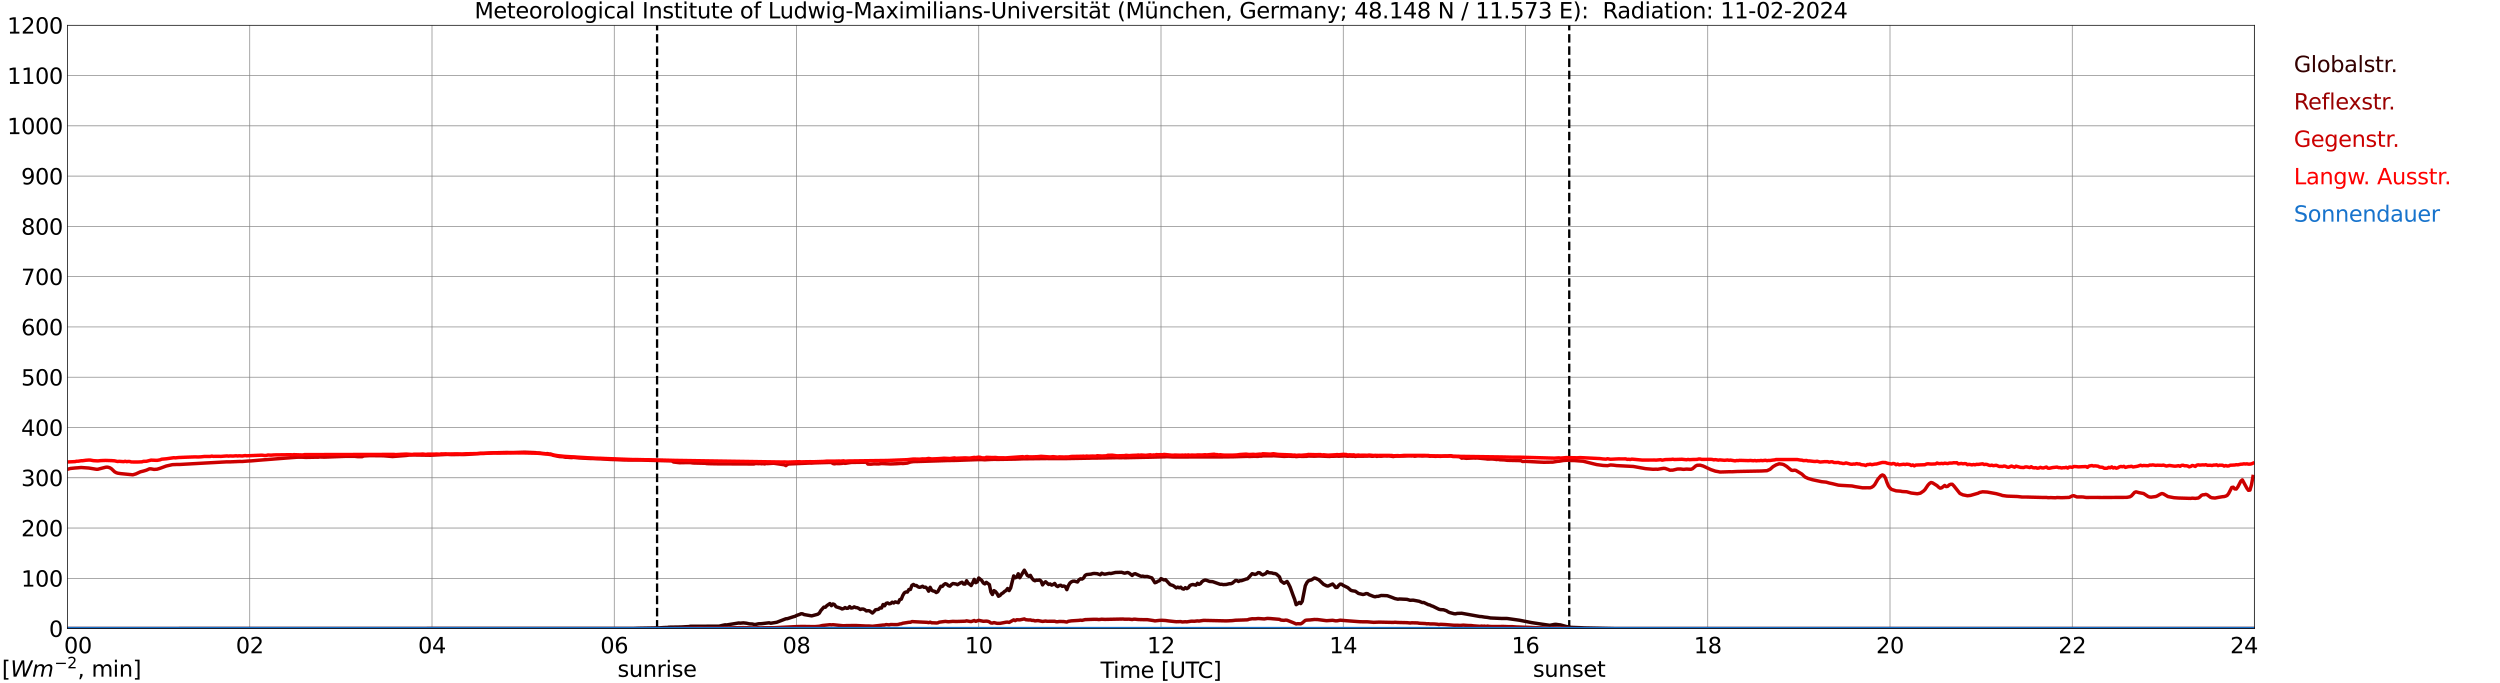 <?xml version="1.0" encoding="utf-8" standalone="no"?>
<!DOCTYPE svg PUBLIC "-//W3C//DTD SVG 1.1//EN"
  "http://www.w3.org/Graphics/SVG/1.1/DTD/svg11.dtd">
<svg xmlns:xlink="http://www.w3.org/1999/xlink" width="1085.4pt" height="296.64pt" viewBox="0 0 1085.4 296.64" xmlns="http://www.w3.org/2000/svg" version="1.1">
 <defs>
  <style type="text/css">*{stroke-linejoin: round; stroke-linecap: butt}</style>
 </defs>
 <g id="figure_1">
  <g id="patch_1">
   <path d="M 0 296.64 
L 1085.4 296.64 
L 1085.4 0 
L 0 0 
z
" style="fill: #ffffff"/>
  </g>
  <g id="axes_1">
   <g id="patch_2">
    <path d="M 29.306 272.909 
L 978.814 272.909 
L 978.814 10.976 
L 29.306 10.976 
z
" style="fill: #ffffff"/>
   </g>
   <g id="patch_3">
    <path d="M 978.814 272.909 
L 978.814 272.909 
L 978.814 10.976 
L 978.814 10.976 
z
" clip-path="url(#pcebeb2ccb1)" style="fill: #d3d3d3; opacity: 0.25; stroke: #d3d3d3; stroke-linejoin: miter"/>
   </g>
   <g id="matplotlib.axis_1">
    <g id="xtick_1">
     <g id="line2d_1">
      <path d="M 29.306 272.909 
L 29.306 10.976 
" clip-path="url(#pcebeb2ccb1)" style="fill: none; stroke: #808080; stroke-width: 0.3; stroke-linecap: square"/>
     </g>
     <g id="line2d_2"/>
     <g id="text_1">
      <!--    00 -->
      <g transform="translate(18.733 283.627) scale(0.095 -0.095)">
       <defs>
        <path id="DejaVuSans-20" transform="scale(0.016)"/>
        <path id="DejaVuSans-30" d="M 2034 4250 
Q 1547 4250 1301 3770 
Q 1056 3291 1056 2328 
Q 1056 1369 1301 889 
Q 1547 409 2034 409 
Q 2525 409 2770 889 
Q 3016 1369 3016 2328 
Q 3016 3291 2770 3770 
Q 2525 4250 2034 4250 
z
M 2034 4750 
Q 2819 4750 3233 4129 
Q 3647 3509 3647 2328 
Q 3647 1150 3233 529 
Q 2819 -91 2034 -91 
Q 1250 -91 836 529 
Q 422 1150 422 2328 
Q 422 3509 836 4129 
Q 1250 4750 2034 4750 
z
" transform="scale(0.016)"/>
       </defs>
       <use xlink:href="#DejaVuSans-20"/>
       <use xlink:href="#DejaVuSans-20" transform="translate(31.787 0)"/>
       <use xlink:href="#DejaVuSans-20" transform="translate(63.574 0)"/>
       <use xlink:href="#DejaVuSans-30" transform="translate(95.361 0)"/>
       <use xlink:href="#DejaVuSans-30" transform="translate(158.984 0)"/>
      </g>
     </g>
    </g>
    <g id="xtick_2">
     <g id="line2d_3">
      <path d="M 108.431 272.909 
L 108.431 10.976 
" clip-path="url(#pcebeb2ccb1)" style="fill: none; stroke: #808080; stroke-width: 0.3; stroke-linecap: square"/>
     </g>
     <g id="line2d_4"/>
     <g id="text_2">
      <!-- 02 -->
      <g transform="translate(102.387 283.627) scale(0.095 -0.095)">
       <defs>
        <path id="DejaVuSans-32" d="M 1228 531 
L 3431 531 
L 3431 0 
L 469 0 
L 469 531 
Q 828 903 1448 1529 
Q 2069 2156 2228 2338 
Q 2531 2678 2651 2914 
Q 2772 3150 2772 3378 
Q 2772 3750 2511 3984 
Q 2250 4219 1831 4219 
Q 1534 4219 1204 4116 
Q 875 4013 500 3803 
L 500 4441 
Q 881 4594 1212 4672 
Q 1544 4750 1819 4750 
Q 2544 4750 2975 4387 
Q 3406 4025 3406 3419 
Q 3406 3131 3298 2873 
Q 3191 2616 2906 2266 
Q 2828 2175 2409 1742 
Q 1991 1309 1228 531 
z
" transform="scale(0.016)"/>
       </defs>
       <use xlink:href="#DejaVuSans-30"/>
       <use xlink:href="#DejaVuSans-32" transform="translate(63.623 0)"/>
      </g>
     </g>
    </g>
    <g id="xtick_3">
     <g id="line2d_5">
      <path d="M 187.557 272.909 
L 187.557 10.976 
" clip-path="url(#pcebeb2ccb1)" style="fill: none; stroke: #808080; stroke-width: 0.3; stroke-linecap: square"/>
     </g>
     <g id="line2d_6"/>
     <g id="text_3">
      <!-- 04 -->
      <g transform="translate(181.513 283.627) scale(0.095 -0.095)">
       <defs>
        <path id="DejaVuSans-34" d="M 2419 4116 
L 825 1625 
L 2419 1625 
L 2419 4116 
z
M 2253 4666 
L 3047 4666 
L 3047 1625 
L 3713 1625 
L 3713 1100 
L 3047 1100 
L 3047 0 
L 2419 0 
L 2419 1100 
L 313 1100 
L 313 1709 
L 2253 4666 
z
" transform="scale(0.016)"/>
       </defs>
       <use xlink:href="#DejaVuSans-30"/>
       <use xlink:href="#DejaVuSans-34" transform="translate(63.623 0)"/>
      </g>
     </g>
    </g>
    <g id="xtick_4">
     <g id="line2d_7">
      <path d="M 266.683 272.909 
L 266.683 10.976 
" clip-path="url(#pcebeb2ccb1)" style="fill: none; stroke: #808080; stroke-width: 0.3; stroke-linecap: square"/>
     </g>
     <g id="line2d_8"/>
     <g id="text_4">
      <!-- 06 -->
      <g transform="translate(260.638 283.627) scale(0.095 -0.095)">
       <defs>
        <path id="DejaVuSans-36" d="M 2113 2584 
Q 1688 2584 1439 2293 
Q 1191 2003 1191 1497 
Q 1191 994 1439 701 
Q 1688 409 2113 409 
Q 2538 409 2786 701 
Q 3034 994 3034 1497 
Q 3034 2003 2786 2293 
Q 2538 2584 2113 2584 
z
M 3366 4563 
L 3366 3988 
Q 3128 4100 2886 4159 
Q 2644 4219 2406 4219 
Q 1781 4219 1451 3797 
Q 1122 3375 1075 2522 
Q 1259 2794 1537 2939 
Q 1816 3084 2150 3084 
Q 2853 3084 3261 2657 
Q 3669 2231 3669 1497 
Q 3669 778 3244 343 
Q 2819 -91 2113 -91 
Q 1303 -91 875 529 
Q 447 1150 447 2328 
Q 447 3434 972 4092 
Q 1497 4750 2381 4750 
Q 2619 4750 2861 4703 
Q 3103 4656 3366 4563 
z
" transform="scale(0.016)"/>
       </defs>
       <use xlink:href="#DejaVuSans-30"/>
       <use xlink:href="#DejaVuSans-36" transform="translate(63.623 0)"/>
      </g>
     </g>
    </g>
    <g id="xtick_5">
     <g id="line2d_9">
      <path d="M 345.808 272.909 
L 345.808 10.976 
" clip-path="url(#pcebeb2ccb1)" style="fill: none; stroke: #808080; stroke-width: 0.3; stroke-linecap: square"/>
     </g>
     <g id="line2d_10"/>
     <g id="text_5">
      <!-- 08 -->
      <g transform="translate(339.764 283.627) scale(0.095 -0.095)">
       <defs>
        <path id="DejaVuSans-38" d="M 2034 2216 
Q 1584 2216 1326 1975 
Q 1069 1734 1069 1313 
Q 1069 891 1326 650 
Q 1584 409 2034 409 
Q 2484 409 2743 651 
Q 3003 894 3003 1313 
Q 3003 1734 2745 1975 
Q 2488 2216 2034 2216 
z
M 1403 2484 
Q 997 2584 770 2862 
Q 544 3141 544 3541 
Q 544 4100 942 4425 
Q 1341 4750 2034 4750 
Q 2731 4750 3128 4425 
Q 3525 4100 3525 3541 
Q 3525 3141 3298 2862 
Q 3072 2584 2669 2484 
Q 3125 2378 3379 2068 
Q 3634 1759 3634 1313 
Q 3634 634 3220 271 
Q 2806 -91 2034 -91 
Q 1263 -91 848 271 
Q 434 634 434 1313 
Q 434 1759 690 2068 
Q 947 2378 1403 2484 
z
M 1172 3481 
Q 1172 3119 1398 2916 
Q 1625 2713 2034 2713 
Q 2441 2713 2670 2916 
Q 2900 3119 2900 3481 
Q 2900 3844 2670 4047 
Q 2441 4250 2034 4250 
Q 1625 4250 1398 4047 
Q 1172 3844 1172 3481 
z
" transform="scale(0.016)"/>
       </defs>
       <use xlink:href="#DejaVuSans-30"/>
       <use xlink:href="#DejaVuSans-38" transform="translate(63.623 0)"/>
      </g>
     </g>
    </g>
    <g id="xtick_6">
     <g id="line2d_11">
      <path d="M 424.934 272.909 
L 424.934 10.976 
" clip-path="url(#pcebeb2ccb1)" style="fill: none; stroke: #808080; stroke-width: 0.3; stroke-linecap: square"/>
     </g>
     <g id="line2d_12"/>
     <g id="text_6">
      <!-- 10 -->
      <g transform="translate(418.89 283.627) scale(0.095 -0.095)">
       <defs>
        <path id="DejaVuSans-31" d="M 794 531 
L 1825 531 
L 1825 4091 
L 703 3866 
L 703 4441 
L 1819 4666 
L 2450 4666 
L 2450 531 
L 3481 531 
L 3481 0 
L 794 0 
L 794 531 
z
" transform="scale(0.016)"/>
       </defs>
       <use xlink:href="#DejaVuSans-31"/>
       <use xlink:href="#DejaVuSans-30" transform="translate(63.623 0)"/>
      </g>
     </g>
    </g>
    <g id="xtick_7">
     <g id="line2d_13">
      <path d="M 504.06 272.909 
L 504.06 10.976 
" clip-path="url(#pcebeb2ccb1)" style="fill: none; stroke: #808080; stroke-width: 0.3; stroke-linecap: square"/>
     </g>
     <g id="line2d_14"/>
     <g id="text_7">
      <!-- 12 -->
      <g transform="translate(498.015 283.627) scale(0.095 -0.095)">
       <use xlink:href="#DejaVuSans-31"/>
       <use xlink:href="#DejaVuSans-32" transform="translate(63.623 0)"/>
      </g>
     </g>
    </g>
    <g id="xtick_8">
     <g id="line2d_15">
      <path d="M 583.185 272.909 
L 583.185 10.976 
" clip-path="url(#pcebeb2ccb1)" style="fill: none; stroke: #808080; stroke-width: 0.3; stroke-linecap: square"/>
     </g>
     <g id="line2d_16"/>
     <g id="text_8">
      <!-- 14 -->
      <g transform="translate(577.141 283.627) scale(0.095 -0.095)">
       <use xlink:href="#DejaVuSans-31"/>
       <use xlink:href="#DejaVuSans-34" transform="translate(63.623 0)"/>
      </g>
     </g>
    </g>
    <g id="xtick_9">
     <g id="line2d_17">
      <path d="M 662.311 272.909 
L 662.311 10.976 
" clip-path="url(#pcebeb2ccb1)" style="fill: none; stroke: #808080; stroke-width: 0.3; stroke-linecap: square"/>
     </g>
     <g id="line2d_18"/>
     <g id="text_9">
      <!-- 16 -->
      <g transform="translate(656.267 283.627) scale(0.095 -0.095)">
       <use xlink:href="#DejaVuSans-31"/>
       <use xlink:href="#DejaVuSans-36" transform="translate(63.623 0)"/>
      </g>
     </g>
    </g>
    <g id="xtick_10">
     <g id="line2d_19">
      <path d="M 741.437 272.909 
L 741.437 10.976 
" clip-path="url(#pcebeb2ccb1)" style="fill: none; stroke: #808080; stroke-width: 0.3; stroke-linecap: square"/>
     </g>
     <g id="line2d_20"/>
     <g id="text_10">
      <!-- 18 -->
      <g transform="translate(735.392 283.627) scale(0.095 -0.095)">
       <use xlink:href="#DejaVuSans-31"/>
       <use xlink:href="#DejaVuSans-38" transform="translate(63.623 0)"/>
      </g>
     </g>
    </g>
    <g id="xtick_11">
     <g id="line2d_21">
      <path d="M 820.562 272.909 
L 820.562 10.976 
" clip-path="url(#pcebeb2ccb1)" style="fill: none; stroke: #808080; stroke-width: 0.3; stroke-linecap: square"/>
     </g>
     <g id="line2d_22"/>
     <g id="text_11">
      <!-- 20 -->
      <g transform="translate(814.518 283.627) scale(0.095 -0.095)">
       <use xlink:href="#DejaVuSans-32"/>
       <use xlink:href="#DejaVuSans-30" transform="translate(63.623 0)"/>
      </g>
     </g>
    </g>
    <g id="xtick_12">
     <g id="line2d_23">
      <path d="M 899.688 272.909 
L 899.688 10.976 
" clip-path="url(#pcebeb2ccb1)" style="fill: none; stroke: #808080; stroke-width: 0.3; stroke-linecap: square"/>
     </g>
     <g id="line2d_24"/>
     <g id="text_12">
      <!-- 22 -->
      <g transform="translate(893.644 283.627) scale(0.095 -0.095)">
       <use xlink:href="#DejaVuSans-32"/>
       <use xlink:href="#DejaVuSans-32" transform="translate(63.623 0)"/>
      </g>
     </g>
    </g>
    <g id="xtick_13">
     <g id="line2d_25">
      <path d="M 978.814 272.909 
L 978.814 10.976 
" clip-path="url(#pcebeb2ccb1)" style="fill: none; stroke: #808080; stroke-width: 0.3; stroke-linecap: square"/>
     </g>
     <g id="line2d_26"/>
     <g id="text_13">
      <!-- 24    -->
      <g transform="translate(968.241 283.627) scale(0.095 -0.095)">
       <use xlink:href="#DejaVuSans-32"/>
       <use xlink:href="#DejaVuSans-34" transform="translate(63.623 0)"/>
       <use xlink:href="#DejaVuSans-20" transform="translate(127.246 0)"/>
       <use xlink:href="#DejaVuSans-20" transform="translate(159.033 0)"/>
       <use xlink:href="#DejaVuSans-20" transform="translate(190.82 0)"/>
      </g>
     </g>
    </g>
    <g id="text_14">
     <!-- Time [UTC] -->
     <g transform="translate(477.806 294.322) scale(0.095 -0.095)">
      <defs>
       <path id="DejaVuSans-54" d="M -19 4666 
L 3928 4666 
L 3928 4134 
L 2272 4134 
L 2272 0 
L 1638 0 
L 1638 4134 
L -19 4134 
L -19 4666 
z
" transform="scale(0.016)"/>
       <path id="DejaVuSans-69" d="M 603 3500 
L 1178 3500 
L 1178 0 
L 603 0 
L 603 3500 
z
M 603 4863 
L 1178 4863 
L 1178 4134 
L 603 4134 
L 603 4863 
z
" transform="scale(0.016)"/>
       <path id="DejaVuSans-6d" d="M 3328 2828 
Q 3544 3216 3844 3400 
Q 4144 3584 4550 3584 
Q 5097 3584 5394 3201 
Q 5691 2819 5691 2113 
L 5691 0 
L 5113 0 
L 5113 2094 
Q 5113 2597 4934 2840 
Q 4756 3084 4391 3084 
Q 3944 3084 3684 2787 
Q 3425 2491 3425 1978 
L 3425 0 
L 2847 0 
L 2847 2094 
Q 2847 2600 2669 2842 
Q 2491 3084 2119 3084 
Q 1678 3084 1418 2786 
Q 1159 2488 1159 1978 
L 1159 0 
L 581 0 
L 581 3500 
L 1159 3500 
L 1159 2956 
Q 1356 3278 1631 3431 
Q 1906 3584 2284 3584 
Q 2666 3584 2933 3390 
Q 3200 3197 3328 2828 
z
" transform="scale(0.016)"/>
       <path id="DejaVuSans-65" d="M 3597 1894 
L 3597 1613 
L 953 1613 
Q 991 1019 1311 708 
Q 1631 397 2203 397 
Q 2534 397 2845 478 
Q 3156 559 3463 722 
L 3463 178 
Q 3153 47 2828 -22 
Q 2503 -91 2169 -91 
Q 1331 -91 842 396 
Q 353 884 353 1716 
Q 353 2575 817 3079 
Q 1281 3584 2069 3584 
Q 2775 3584 3186 3129 
Q 3597 2675 3597 1894 
z
M 3022 2063 
Q 3016 2534 2758 2815 
Q 2500 3097 2075 3097 
Q 1594 3097 1305 2825 
Q 1016 2553 972 2059 
L 3022 2063 
z
" transform="scale(0.016)"/>
       <path id="DejaVuSans-5b" d="M 550 4863 
L 1875 4863 
L 1875 4416 
L 1125 4416 
L 1125 -397 
L 1875 -397 
L 1875 -844 
L 550 -844 
L 550 4863 
z
" transform="scale(0.016)"/>
       <path id="DejaVuSans-55" d="M 556 4666 
L 1191 4666 
L 1191 1831 
Q 1191 1081 1462 751 
Q 1734 422 2344 422 
Q 2950 422 3222 751 
Q 3494 1081 3494 1831 
L 3494 4666 
L 4128 4666 
L 4128 1753 
Q 4128 841 3676 375 
Q 3225 -91 2344 -91 
Q 1459 -91 1007 375 
Q 556 841 556 1753 
L 556 4666 
z
" transform="scale(0.016)"/>
       <path id="DejaVuSans-43" d="M 4122 4306 
L 4122 3641 
Q 3803 3938 3442 4084 
Q 3081 4231 2675 4231 
Q 1875 4231 1450 3742 
Q 1025 3253 1025 2328 
Q 1025 1406 1450 917 
Q 1875 428 2675 428 
Q 3081 428 3442 575 
Q 3803 722 4122 1019 
L 4122 359 
Q 3791 134 3420 21 
Q 3050 -91 2638 -91 
Q 1578 -91 968 557 
Q 359 1206 359 2328 
Q 359 3453 968 4101 
Q 1578 4750 2638 4750 
Q 3056 4750 3426 4639 
Q 3797 4528 4122 4306 
z
" transform="scale(0.016)"/>
       <path id="DejaVuSans-5d" d="M 1947 4863 
L 1947 -844 
L 622 -844 
L 622 -397 
L 1369 -397 
L 1369 4416 
L 622 4416 
L 622 4863 
L 1947 4863 
z
" transform="scale(0.016)"/>
      </defs>
      <use xlink:href="#DejaVuSans-54"/>
      <use xlink:href="#DejaVuSans-69" transform="translate(57.959 0)"/>
      <use xlink:href="#DejaVuSans-6d" transform="translate(85.742 0)"/>
      <use xlink:href="#DejaVuSans-65" transform="translate(183.154 0)"/>
      <use xlink:href="#DejaVuSans-20" transform="translate(244.678 0)"/>
      <use xlink:href="#DejaVuSans-5b" transform="translate(276.465 0)"/>
      <use xlink:href="#DejaVuSans-55" transform="translate(315.479 0)"/>
      <use xlink:href="#DejaVuSans-54" transform="translate(388.672 0)"/>
      <use xlink:href="#DejaVuSans-43" transform="translate(443.881 0)"/>
      <use xlink:href="#DejaVuSans-5d" transform="translate(513.705 0)"/>
     </g>
    </g>
   </g>
   <g id="matplotlib.axis_2">
    <g id="ytick_1">
     <g id="line2d_27">
      <path d="M 29.306 272.909 
L 978.814 272.909 
" clip-path="url(#pcebeb2ccb1)" style="fill: none; stroke: #808080; stroke-width: 0.3; stroke-linecap: square"/>
     </g>
     <g id="line2d_28"/>
     <g id="text_15">
      <!-- 0 -->
      <g transform="translate(21.261 276.518) scale(0.095 -0.095)">
       <use xlink:href="#DejaVuSans-30"/>
      </g>
     </g>
    </g>
    <g id="ytick_2">
     <g id="line2d_29">
      <path d="M 29.306 251.081 
L 978.814 251.081 
" clip-path="url(#pcebeb2ccb1)" style="fill: none; stroke: #808080; stroke-width: 0.3; stroke-linecap: square"/>
     </g>
     <g id="line2d_30"/>
     <g id="text_16">
      <!-- 100 -->
      <g transform="translate(9.173 254.69) scale(0.095 -0.095)">
       <use xlink:href="#DejaVuSans-31"/>
       <use xlink:href="#DejaVuSans-30" transform="translate(63.623 0)"/>
       <use xlink:href="#DejaVuSans-30" transform="translate(127.246 0)"/>
      </g>
     </g>
    </g>
    <g id="ytick_3">
     <g id="line2d_31">
      <path d="M 29.306 229.253 
L 978.814 229.253 
" clip-path="url(#pcebeb2ccb1)" style="fill: none; stroke: #808080; stroke-width: 0.3; stroke-linecap: square"/>
     </g>
     <g id="line2d_32"/>
     <g id="text_17">
      <!-- 200 -->
      <g transform="translate(9.173 232.863) scale(0.095 -0.095)">
       <use xlink:href="#DejaVuSans-32"/>
       <use xlink:href="#DejaVuSans-30" transform="translate(63.623 0)"/>
       <use xlink:href="#DejaVuSans-30" transform="translate(127.246 0)"/>
      </g>
     </g>
    </g>
    <g id="ytick_4">
     <g id="line2d_33">
      <path d="M 29.306 207.426 
L 978.814 207.426 
" clip-path="url(#pcebeb2ccb1)" style="fill: none; stroke: #808080; stroke-width: 0.3; stroke-linecap: square"/>
     </g>
     <g id="line2d_34"/>
     <g id="text_18">
      <!-- 300 -->
      <g transform="translate(9.173 211.035) scale(0.095 -0.095)">
       <defs>
        <path id="DejaVuSans-33" d="M 2597 2516 
Q 3050 2419 3304 2112 
Q 3559 1806 3559 1356 
Q 3559 666 3084 287 
Q 2609 -91 1734 -91 
Q 1441 -91 1130 -33 
Q 819 25 488 141 
L 488 750 
Q 750 597 1062 519 
Q 1375 441 1716 441 
Q 2309 441 2620 675 
Q 2931 909 2931 1356 
Q 2931 1769 2642 2001 
Q 2353 2234 1838 2234 
L 1294 2234 
L 1294 2753 
L 1863 2753 
Q 2328 2753 2575 2939 
Q 2822 3125 2822 3475 
Q 2822 3834 2567 4026 
Q 2313 4219 1838 4219 
Q 1578 4219 1281 4162 
Q 984 4106 628 3988 
L 628 4550 
Q 988 4650 1302 4700 
Q 1616 4750 1894 4750 
Q 2613 4750 3031 4423 
Q 3450 4097 3450 3541 
Q 3450 3153 3228 2886 
Q 3006 2619 2597 2516 
z
" transform="scale(0.016)"/>
       </defs>
       <use xlink:href="#DejaVuSans-33"/>
       <use xlink:href="#DejaVuSans-30" transform="translate(63.623 0)"/>
       <use xlink:href="#DejaVuSans-30" transform="translate(127.246 0)"/>
      </g>
     </g>
    </g>
    <g id="ytick_5">
     <g id="line2d_35">
      <path d="M 29.306 185.598 
L 978.814 185.598 
" clip-path="url(#pcebeb2ccb1)" style="fill: none; stroke: #808080; stroke-width: 0.3; stroke-linecap: square"/>
     </g>
     <g id="line2d_36"/>
     <g id="text_19">
      <!-- 400 -->
      <g transform="translate(9.173 189.207) scale(0.095 -0.095)">
       <use xlink:href="#DejaVuSans-34"/>
       <use xlink:href="#DejaVuSans-30" transform="translate(63.623 0)"/>
       <use xlink:href="#DejaVuSans-30" transform="translate(127.246 0)"/>
      </g>
     </g>
    </g>
    <g id="ytick_6">
     <g id="line2d_37">
      <path d="M 29.306 163.77 
L 978.814 163.77 
" clip-path="url(#pcebeb2ccb1)" style="fill: none; stroke: #808080; stroke-width: 0.3; stroke-linecap: square"/>
     </g>
     <g id="line2d_38"/>
     <g id="text_20">
      <!-- 500 -->
      <g transform="translate(9.173 167.379) scale(0.095 -0.095)">
       <defs>
        <path id="DejaVuSans-35" d="M 691 4666 
L 3169 4666 
L 3169 4134 
L 1269 4134 
L 1269 2991 
Q 1406 3038 1543 3061 
Q 1681 3084 1819 3084 
Q 2600 3084 3056 2656 
Q 3513 2228 3513 1497 
Q 3513 744 3044 326 
Q 2575 -91 1722 -91 
Q 1428 -91 1123 -41 
Q 819 9 494 109 
L 494 744 
Q 775 591 1075 516 
Q 1375 441 1709 441 
Q 2250 441 2565 725 
Q 2881 1009 2881 1497 
Q 2881 1984 2565 2268 
Q 2250 2553 1709 2553 
Q 1456 2553 1204 2497 
Q 953 2441 691 2322 
L 691 4666 
z
" transform="scale(0.016)"/>
       </defs>
       <use xlink:href="#DejaVuSans-35"/>
       <use xlink:href="#DejaVuSans-30" transform="translate(63.623 0)"/>
       <use xlink:href="#DejaVuSans-30" transform="translate(127.246 0)"/>
      </g>
     </g>
    </g>
    <g id="ytick_7">
     <g id="line2d_39">
      <path d="M 29.306 141.942 
L 978.814 141.942 
" clip-path="url(#pcebeb2ccb1)" style="fill: none; stroke: #808080; stroke-width: 0.3; stroke-linecap: square"/>
     </g>
     <g id="line2d_40"/>
     <g id="text_21">
      <!-- 600 -->
      <g transform="translate(9.173 145.551) scale(0.095 -0.095)">
       <use xlink:href="#DejaVuSans-36"/>
       <use xlink:href="#DejaVuSans-30" transform="translate(63.623 0)"/>
       <use xlink:href="#DejaVuSans-30" transform="translate(127.246 0)"/>
      </g>
     </g>
    </g>
    <g id="ytick_8">
     <g id="line2d_41">
      <path d="M 29.306 120.114 
L 978.814 120.114 
" clip-path="url(#pcebeb2ccb1)" style="fill: none; stroke: #808080; stroke-width: 0.3; stroke-linecap: square"/>
     </g>
     <g id="line2d_42"/>
     <g id="text_22">
      <!-- 700 -->
      <g transform="translate(9.173 123.724) scale(0.095 -0.095)">
       <defs>
        <path id="DejaVuSans-37" d="M 525 4666 
L 3525 4666 
L 3525 4397 
L 1831 0 
L 1172 0 
L 2766 4134 
L 525 4134 
L 525 4666 
z
" transform="scale(0.016)"/>
       </defs>
       <use xlink:href="#DejaVuSans-37"/>
       <use xlink:href="#DejaVuSans-30" transform="translate(63.623 0)"/>
       <use xlink:href="#DejaVuSans-30" transform="translate(127.246 0)"/>
      </g>
     </g>
    </g>
    <g id="ytick_9">
     <g id="line2d_43">
      <path d="M 29.306 98.287 
L 978.814 98.287 
" clip-path="url(#pcebeb2ccb1)" style="fill: none; stroke: #808080; stroke-width: 0.3; stroke-linecap: square"/>
     </g>
     <g id="line2d_44"/>
     <g id="text_23">
      <!-- 800 -->
      <g transform="translate(9.173 101.896) scale(0.095 -0.095)">
       <use xlink:href="#DejaVuSans-38"/>
       <use xlink:href="#DejaVuSans-30" transform="translate(63.623 0)"/>
       <use xlink:href="#DejaVuSans-30" transform="translate(127.246 0)"/>
      </g>
     </g>
    </g>
    <g id="ytick_10">
     <g id="line2d_45">
      <path d="M 29.306 76.459 
L 978.814 76.459 
" clip-path="url(#pcebeb2ccb1)" style="fill: none; stroke: #808080; stroke-width: 0.3; stroke-linecap: square"/>
     </g>
     <g id="line2d_46"/>
     <g id="text_24">
      <!-- 900 -->
      <g transform="translate(9.173 80.068) scale(0.095 -0.095)">
       <defs>
        <path id="DejaVuSans-39" d="M 703 97 
L 703 672 
Q 941 559 1184 500 
Q 1428 441 1663 441 
Q 2288 441 2617 861 
Q 2947 1281 2994 2138 
Q 2813 1869 2534 1725 
Q 2256 1581 1919 1581 
Q 1219 1581 811 2004 
Q 403 2428 403 3163 
Q 403 3881 828 4315 
Q 1253 4750 1959 4750 
Q 2769 4750 3195 4129 
Q 3622 3509 3622 2328 
Q 3622 1225 3098 567 
Q 2575 -91 1691 -91 
Q 1453 -91 1209 -44 
Q 966 3 703 97 
z
M 1959 2075 
Q 2384 2075 2632 2365 
Q 2881 2656 2881 3163 
Q 2881 3666 2632 3958 
Q 2384 4250 1959 4250 
Q 1534 4250 1286 3958 
Q 1038 3666 1038 3163 
Q 1038 2656 1286 2365 
Q 1534 2075 1959 2075 
z
" transform="scale(0.016)"/>
       </defs>
       <use xlink:href="#DejaVuSans-39"/>
       <use xlink:href="#DejaVuSans-30" transform="translate(63.623 0)"/>
       <use xlink:href="#DejaVuSans-30" transform="translate(127.246 0)"/>
      </g>
     </g>
    </g>
    <g id="ytick_11">
     <g id="line2d_47">
      <path d="M 29.306 54.631 
L 978.814 54.631 
" clip-path="url(#pcebeb2ccb1)" style="fill: none; stroke: #808080; stroke-width: 0.3; stroke-linecap: square"/>
     </g>
     <g id="line2d_48"/>
     <g id="text_25">
      <!-- 1000 -->
      <g transform="translate(3.128 58.24) scale(0.095 -0.095)">
       <use xlink:href="#DejaVuSans-31"/>
       <use xlink:href="#DejaVuSans-30" transform="translate(63.623 0)"/>
       <use xlink:href="#DejaVuSans-30" transform="translate(127.246 0)"/>
       <use xlink:href="#DejaVuSans-30" transform="translate(190.869 0)"/>
      </g>
     </g>
    </g>
    <g id="ytick_12">
     <g id="line2d_49">
      <path d="M 29.306 32.803 
L 978.814 32.803 
" clip-path="url(#pcebeb2ccb1)" style="fill: none; stroke: #808080; stroke-width: 0.3; stroke-linecap: square"/>
     </g>
     <g id="line2d_50"/>
     <g id="text_26">
      <!-- 1100 -->
      <g transform="translate(3.128 36.413) scale(0.095 -0.095)">
       <use xlink:href="#DejaVuSans-31"/>
       <use xlink:href="#DejaVuSans-31" transform="translate(63.623 0)"/>
       <use xlink:href="#DejaVuSans-30" transform="translate(127.246 0)"/>
       <use xlink:href="#DejaVuSans-30" transform="translate(190.869 0)"/>
      </g>
     </g>
    </g>
    <g id="ytick_13">
     <g id="line2d_51">
      <path d="M 29.306 10.976 
L 978.814 10.976 
" clip-path="url(#pcebeb2ccb1)" style="fill: none; stroke: #808080; stroke-width: 0.3; stroke-linecap: square"/>
     </g>
     <g id="line2d_52"/>
     <g id="text_27">
      <!-- 1200 -->
      <g transform="translate(3.128 14.585) scale(0.095 -0.095)">
       <use xlink:href="#DejaVuSans-31"/>
       <use xlink:href="#DejaVuSans-32" transform="translate(63.623 0)"/>
       <use xlink:href="#DejaVuSans-30" transform="translate(127.246 0)"/>
       <use xlink:href="#DejaVuSans-30" transform="translate(190.869 0)"/>
      </g>
     </g>
    </g>
   </g>
   <g id="line2d_53">
    <path d="M 285.277 272.909 
L 285.277 10.976 
" clip-path="url(#pcebeb2ccb1)" style="fill: none; stroke-dasharray: 3.7,1.6; stroke-dashoffset: 0; stroke: #000000"/>
   </g>
   <g id="line2d_54">
    <path d="M 681.301 272.909 
L 681.301 10.976 
" clip-path="url(#pcebeb2ccb1)" style="fill: none; stroke-dasharray: 3.7,1.6; stroke-dashoffset: 0; stroke: #000000"/>
   </g>
   <g id="line2d_55">
    <path d="M 29.306 272.909 
L 275.255 272.843 
L 277.233 272.763 
L 283.827 272.64 
L 286.464 272.579 
L 288.442 272.437 
L 289.761 272.418 
L 290.42 272.295 
L 295.696 272.215 
L 298.333 272.073 
L 298.992 272.053 
L 299.652 271.911 
L 303.608 271.889 
L 312.18 271.87 
L 313.499 271.545 
L 314.818 271.283 
L 315.477 271.322 
L 320.752 270.471 
L 321.411 270.554 
L 322.73 270.431 
L 324.049 270.573 
L 325.368 270.857 
L 326.686 270.918 
L 327.346 271.099 
L 328.005 271.121 
L 329.324 270.816 
L 330.643 270.776 
L 333.94 270.39 
L 334.599 270.593 
L 337.236 270.167 
L 341.193 268.648 
L 341.852 268.607 
L 344.49 267.755 
L 345.149 267.594 
L 345.808 267.229 
L 347.127 266.762 
L 347.787 266.459 
L 348.446 266.5 
L 349.105 266.823 
L 352.402 267.391 
L 355.04 266.681 
L 355.699 266.216 
L 356.359 265.101 
L 357.677 263.601 
L 358.337 263.641 
L 358.996 262.931 
L 360.315 262.041 
L 360.974 262.953 
L 361.634 262.222 
L 362.293 262.466 
L 362.952 263.418 
L 364.93 264.047 
L 365.59 264.392 
L 366.249 264.208 
L 366.909 263.783 
L 367.568 264.127 
L 368.227 264.047 
L 368.887 263.357 
L 369.546 263.986 
L 370.206 263.885 
L 370.865 263.479 
L 371.524 263.783 
L 372.184 263.844 
L 372.843 264.147 
L 373.502 264.614 
L 374.162 264.411 
L 374.821 264.431 
L 375.481 264.736 
L 376.14 265.243 
L 376.799 265.14 
L 377.459 265.182 
L 378.777 266.155 
L 379.437 265.546 
L 380.096 264.756 
L 381.415 264.533 
L 382.074 263.924 
L 382.734 263.966 
L 383.393 262.466 
L 384.053 263.012 
L 384.712 261.96 
L 385.371 261.777 
L 386.031 262.163 
L 386.69 262.021 
L 387.349 261.454 
L 388.009 261.796 
L 388.668 261.312 
L 389.987 261.676 
L 390.646 260.319 
L 391.306 260.135 
L 391.965 258.494 
L 392.624 257.4 
L 393.284 257.014 
L 393.943 257.055 
L 394.603 255.94 
L 395.262 255.92 
L 395.921 254.137 
L 396.581 253.751 
L 397.24 254.218 
L 397.899 254.218 
L 398.559 254.763 
L 399.218 255.008 
L 399.878 254.825 
L 400.537 254.521 
L 401.196 254.988 
L 401.856 254.927 
L 402.515 255.514 
L 403.175 256.669 
L 403.834 254.988 
L 404.493 256.265 
L 405.153 256.588 
L 405.812 256.73 
L 406.471 257.258 
L 407.131 256.913 
L 408.45 254.541 
L 409.109 254.602 
L 409.768 253.831 
L 410.428 253.406 
L 411.087 253.65 
L 411.746 254.279 
L 412.406 254.48 
L 413.065 253.792 
L 413.725 253.347 
L 415.043 253.548 
L 415.703 253.853 
L 417.022 253.041 
L 417.681 252.799 
L 418.34 253.548 
L 419 253.589 
L 419.659 252.129 
L 420.318 253.205 
L 420.978 253.631 
L 421.637 254.218 
L 422.297 253.041 
L 422.956 251.542 
L 423.615 252.98 
L 424.275 252.637 
L 424.934 250.935 
L 426.253 252.048 
L 426.912 253.102 
L 427.572 253.508 
L 428.231 252.838 
L 429.55 253.831 
L 430.209 257.014 
L 430.869 258.11 
L 431.528 256.427 
L 432.187 256.833 
L 432.847 257.642 
L 433.506 258.878 
L 434.165 258.513 
L 434.825 257.784 
L 435.484 257.4 
L 436.144 256.772 
L 436.803 256.385 
L 437.462 255.514 
L 438.122 256.407 
L 438.781 255.272 
L 440.1 250.042 
L 440.759 250.852 
L 441.419 250.59 
L 442.078 249.11 
L 442.737 250.832 
L 444.716 247.549 
L 446.034 249.839 
L 446.694 250.225 
L 447.353 249.8 
L 448.012 251.016 
L 448.672 251.806 
L 449.331 252.151 
L 449.991 251.867 
L 450.65 251.928 
L 451.309 251.806 
L 451.969 252.251 
L 452.628 253.934 
L 453.287 253.083 
L 453.947 252.576 
L 455.266 253.751 
L 455.925 253.528 
L 456.584 254.034 
L 457.244 253.751 
L 457.903 253.305 
L 458.563 254.279 
L 459.222 254.663 
L 459.881 254.218 
L 460.541 254.095 
L 461.2 254.563 
L 461.859 254.399 
L 462.519 254.683 
L 463.178 256.001 
L 463.838 254.279 
L 464.497 253.163 
L 465.156 252.616 
L 465.816 252.332 
L 466.475 252.312 
L 467.794 252.677 
L 468.453 251.725 
L 469.113 251.299 
L 469.772 251.419 
L 470.431 250.954 
L 471.091 249.839 
L 471.75 249.455 
L 473.728 249.252 
L 474.388 249.049 
L 475.047 248.968 
L 476.366 249.069 
L 477.685 249.536 
L 478.344 248.868 
L 479.003 249.151 
L 479.663 249.293 
L 481.641 248.907 
L 482.3 249.01 
L 484.278 248.542 
L 486.916 248.462 
L 488.235 248.868 
L 489.553 248.542 
L 490.213 248.807 
L 491.532 249.839 
L 492.191 249.252 
L 492.85 249.069 
L 494.828 249.961 
L 495.488 250.225 
L 496.147 250.123 
L 496.807 250.306 
L 498.125 250.284 
L 500.103 250.913 
L 501.422 253.002 
L 502.082 252.779 
L 502.741 252.354 
L 503.4 252.129 
L 504.06 251.219 
L 505.379 251.806 
L 506.038 251.664 
L 508.016 253.812 
L 509.335 254.237 
L 510.654 255.23 
L 511.313 254.905 
L 511.972 255.189 
L 512.632 254.927 
L 513.291 255.595 
L 513.95 255.757 
L 514.61 255.13 
L 515.269 255.556 
L 515.929 255.189 
L 516.588 254.237 
L 517.247 253.914 
L 517.907 253.772 
L 519.226 254.054 
L 519.885 253.225 
L 520.544 253.711 
L 521.204 253.366 
L 521.863 252.535 
L 522.522 252.089 
L 523.182 251.825 
L 523.841 251.948 
L 525.16 252.454 
L 526.479 252.535 
L 529.776 253.689 
L 530.435 253.67 
L 531.094 253.812 
L 532.413 253.751 
L 533.732 253.428 
L 534.391 253.428 
L 535.051 253.163 
L 536.369 252.048 
L 537.029 252.048 
L 537.688 252.454 
L 538.348 252.129 
L 539.007 252.109 
L 540.985 251.419 
L 541.644 251.277 
L 543.623 249.069 
L 544.941 249.413 
L 545.601 249.13 
L 546.26 248.604 
L 546.919 248.665 
L 547.579 249.272 
L 548.238 249.577 
L 549.557 249.01 
L 550.216 248.198 
L 550.876 248.643 
L 552.195 248.745 
L 552.854 248.968 
L 553.513 249.01 
L 554.173 249.252 
L 555.491 250.448 
L 556.151 252.271 
L 557.47 253.225 
L 558.788 252.454 
L 559.448 253.548 
L 560.107 254.866 
L 561.426 258.513 
L 562.085 260.236 
L 562.745 262.528 
L 563.404 262.102 
L 564.063 261.534 
L 564.723 262.041 
L 565.382 261.067 
L 566.701 254.338 
L 567.36 252.98 
L 568.02 252.19 
L 568.679 251.928 
L 569.338 251.786 
L 570.657 250.954 
L 571.317 251.116 
L 572.635 251.764 
L 574.613 253.67 
L 575.932 254.338 
L 576.592 254.44 
L 578.57 253.548 
L 579.229 254.218 
L 579.889 255.069 
L 580.548 255.008 
L 581.207 254.157 
L 581.867 253.589 
L 582.526 253.67 
L 583.185 254.176 
L 585.164 255.13 
L 586.482 256.285 
L 587.142 256.488 
L 588.46 256.691 
L 589.779 257.642 
L 591.757 258.11 
L 592.417 257.968 
L 593.076 257.704 
L 593.736 257.743 
L 594.395 258.19 
L 596.373 258.959 
L 597.032 259.101 
L 597.692 258.919 
L 598.351 258.919 
L 599.67 258.533 
L 600.989 258.575 
L 602.307 258.636 
L 604.286 259.345 
L 605.604 259.871 
L 606.923 260.155 
L 607.582 260.054 
L 610.879 260.216 
L 612.198 260.622 
L 613.517 260.561 
L 616.154 261.048 
L 617.473 261.595 
L 618.133 261.574 
L 619.451 262.202 
L 620.111 262.528 
L 620.77 262.648 
L 621.429 263.012 
L 622.089 263.215 
L 624.726 264.514 
L 625.386 264.675 
L 626.705 264.736 
L 628.023 265.182 
L 628.683 265.627 
L 629.342 265.933 
L 631.32 266.459 
L 631.98 266.5 
L 632.639 266.317 
L 634.617 266.256 
L 642.53 267.675 
L 643.189 267.694 
L 644.508 267.917 
L 645.827 268.059 
L 647.145 268.303 
L 651.761 268.506 
L 654.399 268.526 
L 659.674 269.277 
L 664.949 270.309 
L 666.927 270.613 
L 668.246 270.816 
L 672.861 271.486 
L 674.839 271.099 
L 675.499 271.06 
L 676.817 271.241 
L 677.477 271.302 
L 680.114 272.031 
L 682.092 272.376 
L 686.049 272.518 
L 688.027 272.621 
L 701.215 272.909 
L 978.154 272.909 
L 978.154 272.909 
" clip-path="url(#pcebeb2ccb1)" style="fill: none; stroke: #330000; stroke-width: 1.5; stroke-linecap: square"/>
   </g>
   <g id="line2d_56">
    <path d="M 29.306 272.909 
L 292.399 272.909 
L 293.058 272.787 
L 293.717 272.909 
L 295.696 272.808 
L 298.992 272.706 
L 304.267 272.605 
L 305.586 272.667 
L 314.158 272.625 
L 314.818 272.544 
L 316.136 272.584 
L 322.73 272.483 
L 326.027 272.584 
L 328.005 272.584 
L 329.324 272.503 
L 329.983 272.605 
L 331.961 272.525 
L 335.918 272.544 
L 338.555 272.402 
L 346.468 272.016 
L 348.446 271.977 
L 353.721 272.058 
L 355.699 271.896 
L 357.018 271.571 
L 360.315 271.226 
L 360.974 271.307 
L 361.634 271.226 
L 365.59 271.632 
L 366.249 271.673 
L 367.568 271.612 
L 371.524 271.571 
L 376.14 271.793 
L 377.459 271.793 
L 378.777 271.896 
L 383.393 271.368 
L 384.053 271.368 
L 384.712 271.165 
L 386.031 271.307 
L 386.69 271.145 
L 389.328 271.187 
L 389.987 271.106 
L 390.646 270.903 
L 391.306 270.822 
L 391.965 270.578 
L 394.603 270.172 
L 395.262 270.172 
L 395.921 269.868 
L 398.559 270.01 
L 402.515 270.193 
L 403.175 270.335 
L 403.834 270.113 
L 404.493 270.396 
L 405.812 270.416 
L 406.471 270.477 
L 407.131 270.416 
L 407.79 270.113 
L 410.428 269.787 
L 411.746 269.949 
L 413.065 269.829 
L 413.725 269.768 
L 415.043 269.829 
L 419 269.707 
L 419.659 269.545 
L 420.978 269.787 
L 421.637 269.868 
L 422.956 269.403 
L 423.615 269.768 
L 424.934 269.32 
L 426.912 269.746 
L 428.231 269.665 
L 428.89 269.746 
L 429.55 269.99 
L 430.209 270.477 
L 430.869 270.516 
L 431.528 270.294 
L 432.847 270.619 
L 434.165 270.639 
L 436.803 270.132 
L 437.462 270.091 
L 438.122 270.233 
L 440.1 269.12 
L 440.759 269.462 
L 441.419 269.058 
L 442.737 269.139 
L 444.716 268.714 
L 445.375 269.058 
L 446.694 269.178 
L 447.353 269.139 
L 448.012 269.362 
L 448.672 269.342 
L 449.331 269.565 
L 450.65 269.423 
L 452.628 269.807 
L 453.947 269.626 
L 454.606 269.746 
L 457.903 269.726 
L 458.563 269.929 
L 459.222 269.929 
L 459.881 269.807 
L 461.859 269.849 
L 463.178 270.071 
L 463.838 269.746 
L 465.156 269.545 
L 468.453 269.342 
L 469.113 269.24 
L 469.772 269.342 
L 471.091 269.017 
L 475.047 268.875 
L 476.366 268.895 
L 477.025 268.997 
L 478.344 268.836 
L 479.663 268.917 
L 487.575 268.753 
L 488.235 268.836 
L 490.213 268.814 
L 491.532 268.978 
L 492.191 268.836 
L 492.85 268.836 
L 494.169 268.978 
L 496.807 269.037 
L 498.125 269.037 
L 500.763 269.423 
L 501.422 269.565 
L 503.4 269.342 
L 504.719 269.32 
L 506.038 269.403 
L 507.357 269.584 
L 510.654 269.929 
L 512.632 269.868 
L 513.291 270.03 
L 514.61 269.929 
L 515.269 269.99 
L 517.247 269.687 
L 518.566 269.726 
L 519.885 269.565 
L 520.544 269.646 
L 522.522 269.342 
L 532.413 269.565 
L 535.051 269.443 
L 536.369 269.281 
L 539.666 269.178 
L 541.644 269.098 
L 542.304 268.855 
L 543.623 268.633 
L 544.941 268.672 
L 546.26 268.53 
L 548.898 268.714 
L 550.216 268.491 
L 551.535 268.552 
L 555.491 268.895 
L 556.151 269.22 
L 557.47 269.342 
L 558.129 269.22 
L 558.788 269.281 
L 561.426 270.313 
L 562.745 270.903 
L 563.404 270.781 
L 564.723 270.842 
L 565.382 270.477 
L 566.701 269.342 
L 567.36 269.22 
L 568.679 269.159 
L 570.657 268.956 
L 571.976 268.978 
L 575.932 269.484 
L 578.57 269.301 
L 579.889 269.545 
L 580.548 269.523 
L 581.867 269.261 
L 584.504 269.484 
L 590.439 269.929 
L 592.417 269.971 
L 593.736 269.971 
L 596.373 270.193 
L 598.351 270.113 
L 599.67 270.113 
L 604.945 270.233 
L 605.604 270.152 
L 606.923 270.255 
L 610.879 270.335 
L 612.198 270.477 
L 612.858 270.396 
L 614.176 270.416 
L 615.495 270.455 
L 616.154 270.597 
L 618.792 270.719 
L 619.451 270.842 
L 620.111 270.781 
L 620.77 270.881 
L 622.748 270.903 
L 624.067 271.023 
L 624.726 271.165 
L 625.386 271.045 
L 627.364 271.145 
L 631.32 271.47 
L 632.639 271.449 
L 633.958 271.531 
L 635.276 271.409 
L 636.595 271.51 
L 637.914 271.59 
L 638.573 271.571 
L 639.892 271.732 
L 641.87 271.874 
L 642.53 271.935 
L 643.189 271.815 
L 643.848 271.896 
L 644.508 271.835 
L 645.167 271.996 
L 645.827 271.815 
L 646.486 271.957 
L 647.805 272.016 
L 651.102 272.016 
L 652.42 271.977 
L 655.058 272.077 
L 656.377 272.058 
L 658.355 272.199 
L 659.674 272.241 
L 661.652 272.322 
L 662.97 272.341 
L 667.586 272.544 
L 668.905 272.564 
L 672.861 272.706 
L 674.18 272.544 
L 678.796 272.645 
L 680.114 272.767 
L 680.774 272.725 
L 681.433 272.909 
L 978.154 272.909 
L 978.154 272.909 
" clip-path="url(#pcebeb2ccb1)" style="fill: none; stroke: #990000; stroke-width: 1.5; stroke-linecap: square"/>
   </g>
   <g id="line2d_57">
    <path d="M 29.306 203.732 
L 30.625 203.376 
L 32.603 203.187 
L 33.921 203.086 
L 35.24 202.975 
L 38.537 203.2 
L 41.834 203.739 
L 42.493 203.737 
L 43.812 203.376 
L 45.79 202.877 
L 46.45 202.796 
L 47.109 202.903 
L 47.768 203.132 
L 48.428 203.551 
L 49.747 204.817 
L 50.406 205.19 
L 51.065 205.422 
L 52.384 205.625 
L 57.659 206.142 
L 58.978 205.758 
L 60.956 204.845 
L 62.275 204.518 
L 63.594 204.119 
L 64.912 203.534 
L 65.572 203.558 
L 66.89 203.798 
L 68.209 203.706 
L 69.528 203.304 
L 72.166 202.333 
L 74.803 201.739 
L 76.781 201.654 
L 78.1 201.65 
L 89.309 201.017 
L 98.541 200.513 
L 99.86 200.528 
L 103.816 200.356 
L 105.135 200.364 
L 107.772 200.15 
L 109.091 200.1 
L 112.388 199.805 
L 126.894 198.666 
L 128.872 198.52 
L 130.85 198.485 
L 132.829 198.585 
L 137.444 198.494 
L 138.104 198.52 
L 138.763 198.4 
L 140.741 198.478 
L 149.972 198.127 
L 153.929 198.116 
L 155.247 198.256 
L 157.226 198.278 
L 157.885 197.968 
L 160.523 197.826 
L 166.457 197.885 
L 170.413 198.212 
L 176.348 197.751 
L 177.666 197.577 
L 179.645 197.544 
L 186.898 197.655 
L 194.151 197.287 
L 196.129 197.387 
L 199.426 197.324 
L 201.404 197.343 
L 203.382 197.247 
L 205.36 197.097 
L 206.679 196.992 
L 209.976 196.826 
L 213.932 196.601 
L 219.867 196.442 
L 222.504 196.481 
L 227.779 196.317 
L 232.395 196.507 
L 233.054 196.63 
L 234.373 196.675 
L 235.033 196.813 
L 236.351 196.915 
L 237.011 197.007 
L 237.67 196.911 
L 238.329 197.151 
L 238.989 197.112 
L 239.648 197.295 
L 240.308 197.71 
L 241.626 197.965 
L 242.945 198.238 
L 244.264 198.278 
L 245.583 198.539 
L 246.242 198.522 
L 247.561 198.644 
L 248.22 198.686 
L 248.88 198.566 
L 251.517 198.828 
L 256.133 199.068 
L 257.451 199.083 
L 259.43 199.201 
L 260.748 199.229 
L 265.364 199.491 
L 267.342 199.544 
L 271.298 199.725 
L 273.277 199.736 
L 274.595 199.747 
L 278.552 199.747 
L 280.53 199.814 
L 291.739 200.115 
L 292.399 200.587 
L 295.036 200.897 
L 298.333 200.84 
L 299.652 200.838 
L 300.971 201.026 
L 306.246 201.152 
L 306.905 201.277 
L 308.883 201.338 
L 311.521 201.384 
L 327.346 201.451 
L 328.005 201.231 
L 329.324 201.309 
L 329.983 201.257 
L 330.643 201.364 
L 331.302 201.281 
L 331.961 201.436 
L 332.621 201.231 
L 333.28 201.281 
L 335.918 201.119 
L 340.533 201.796 
L 341.193 202.152 
L 341.852 201.63 
L 342.512 201.445 
L 351.083 201.061 
L 352.402 201.063 
L 353.721 200.971 
L 359.655 200.794 
L 360.974 200.783 
L 361.634 201.25 
L 362.293 201.397 
L 362.952 201.246 
L 364.271 201.294 
L 365.59 201.178 
L 366.249 201.069 
L 366.909 201.183 
L 369.546 200.775 
L 376.14 200.676 
L 376.799 201.486 
L 378.118 201.532 
L 379.437 201.39 
L 381.415 201.44 
L 382.734 201.246 
L 386.69 201.44 
L 389.328 201.331 
L 390.646 201.235 
L 391.306 201.174 
L 391.965 201.257 
L 393.943 201.05 
L 395.262 200.6 
L 396.581 200.408 
L 398.559 200.369 
L 409.109 200.03 
L 411.087 199.96 
L 413.725 199.919 
L 415.043 199.897 
L 424.275 199.557 
L 426.253 199.537 
L 427.572 199.631 
L 428.89 199.544 
L 430.869 199.443 
L 432.187 199.439 
L 433.506 199.45 
L 440.759 199.336 
L 444.056 199.207 
L 446.034 199.186 
L 454.606 199.089 
L 456.584 199.118 
L 459.222 199.122 
L 462.519 199.109 
L 473.069 198.921 
L 474.388 198.871 
L 476.366 198.869 
L 484.938 198.705 
L 486.916 198.745 
L 487.575 198.673 
L 488.235 198.745 
L 490.213 198.69 
L 497.466 198.537 
L 498.785 198.518 
L 504.06 198.38 
L 505.379 198.36 
L 506.697 198.282 
L 509.335 198.413 
L 531.094 198.371 
L 533.732 198.343 
L 535.71 198.315 
L 541.644 198.127 
L 542.304 198.199 
L 544.282 198.127 
L 546.26 198.149 
L 546.919 198.024 
L 547.579 198.061 
L 548.238 197.93 
L 552.195 197.933 
L 552.854 197.858 
L 557.47 198.153 
L 559.448 198.066 
L 561.426 198.149 
L 562.085 198.118 
L 562.745 198.251 
L 564.063 198.109 
L 565.382 198.157 
L 567.36 198.12 
L 568.02 198.002 
L 570.657 198.072 
L 572.635 197.992 
L 577.251 198.181 
L 577.91 198.088 
L 579.229 198.085 
L 580.548 198.024 
L 581.207 198.096 
L 583.845 197.935 
L 585.164 198.101 
L 585.823 198.026 
L 587.142 198.088 
L 587.801 198.055 
L 588.46 198.188 
L 589.12 198.059 
L 591.098 198.066 
L 593.736 198.031 
L 594.395 197.959 
L 595.714 198.099 
L 596.373 198.064 
L 597.032 197.891 
L 597.692 198.162 
L 598.351 198.033 
L 599.67 198.077 
L 600.989 197.933 
L 602.307 197.994 
L 602.967 197.924 
L 604.945 198.214 
L 605.604 198.059 
L 609.561 198 
L 611.539 197.915 
L 612.858 197.941 
L 613.517 197.893 
L 614.176 198.083 
L 615.495 197.887 
L 616.814 197.93 
L 617.473 197.996 
L 618.792 197.906 
L 620.111 197.952 
L 620.77 198.101 
L 621.429 198.002 
L 622.748 198.107 
L 623.408 198.144 
L 624.067 198.057 
L 625.386 198.144 
L 627.364 197.957 
L 628.683 197.974 
L 629.342 197.858 
L 630.001 197.861 
L 630.661 198.192 
L 633.298 198.234 
L 633.958 198.439 
L 634.617 198.932 
L 635.276 198.819 
L 636.595 198.993 
L 639.892 198.838 
L 640.552 198.9 
L 641.211 198.834 
L 643.848 199.083 
L 645.167 199.205 
L 645.827 199.325 
L 647.805 199.273 
L 649.123 199.406 
L 649.783 199.515 
L 650.442 199.423 
L 651.102 199.607 
L 653.08 199.683 
L 654.399 199.862 
L 660.333 199.984 
L 660.992 200.358 
L 662.311 200.299 
L 668.246 200.611 
L 670.224 200.7 
L 674.18 200.631 
L 676.158 200.29 
L 676.817 200.27 
L 678.796 199.93 
L 680.774 199.797 
L 681.433 199.733 
L 682.092 199.958 
L 683.411 199.945 
L 687.368 200.253 
L 691.983 201.41 
L 693.302 201.72 
L 695.939 202.071 
L 697.918 202.174 
L 699.236 201.864 
L 700.555 201.964 
L 701.874 202.137 
L 709.127 202.521 
L 714.402 203.466 
L 717.699 203.748 
L 719.018 203.693 
L 719.677 203.743 
L 721.655 203.42 
L 722.315 203.333 
L 722.974 203.387 
L 724.293 203.846 
L 724.952 204.143 
L 726.271 204.106 
L 728.249 203.636 
L 729.568 203.608 
L 730.887 203.785 
L 732.205 203.658 
L 733.524 203.726 
L 734.184 203.734 
L 734.843 203.486 
L 736.162 202.335 
L 736.821 202.008 
L 738.14 201.958 
L 739.459 202.335 
L 742.756 203.881 
L 744.734 204.549 
L 746.052 204.778 
L 746.712 204.933 
L 748.69 204.878 
L 750.668 204.808 
L 751.987 204.824 
L 753.965 204.712 
L 756.602 204.649 
L 764.515 204.492 
L 767.153 204.35 
L 768.471 203.758 
L 769.79 202.591 
L 771.109 201.831 
L 772.428 201.36 
L 773.746 201.521 
L 774.406 201.715 
L 775.725 202.503 
L 777.703 204.147 
L 778.362 204.254 
L 779.021 204.138 
L 779.681 204.234 
L 782.318 205.834 
L 783.637 207.083 
L 784.956 207.703 
L 786.934 208.292 
L 790.89 209.135 
L 792.868 209.329 
L 794.187 209.717 
L 795.506 209.986 
L 798.143 210.628 
L 799.462 210.73 
L 804.078 210.99 
L 805.397 211.269 
L 808.694 211.795 
L 810.672 211.767 
L 811.99 211.782 
L 812.65 211.531 
L 813.309 211.09 
L 813.969 210.348 
L 815.287 208.072 
L 816.606 206.55 
L 817.265 206.201 
L 817.925 206.48 
L 818.584 207.522 
L 819.244 209.48 
L 819.903 211.001 
L 820.562 211.883 
L 821.222 212.474 
L 823.2 213.101 
L 825.178 213.247 
L 825.837 213.4 
L 827.816 213.507 
L 829.794 214.061 
L 832.431 214.375 
L 833.75 214.114 
L 835.069 213.221 
L 835.728 212.586 
L 837.047 210.617 
L 837.706 209.91 
L 838.366 209.493 
L 839.025 209.634 
L 841.003 210.859 
L 841.663 211.501 
L 842.322 211.937 
L 842.981 211.802 
L 844.3 210.772 
L 844.959 211.261 
L 845.619 211.158 
L 846.278 210.521 
L 846.938 210.25 
L 847.597 210.252 
L 848.256 210.916 
L 850.894 214.225 
L 852.213 214.843 
L 854.191 215.233 
L 855.51 215.089 
L 858.806 214.144 
L 859.466 213.801 
L 860.785 213.518 
L 862.763 213.631 
L 866.719 214.345 
L 868.697 214.886 
L 869.357 215.124 
L 871.335 215.397 
L 875.95 215.567 
L 877.929 215.792 
L 879.907 215.792 
L 881.885 215.849 
L 886.5 215.969 
L 887.819 215.989 
L 888.479 215.965 
L 889.138 216.071 
L 890.457 216.041 
L 892.435 216.115 
L 893.094 215.997 
L 895.072 216.082 
L 898.369 215.956 
L 899.688 215.312 
L 900.347 215.209 
L 901.666 215.744 
L 902.985 215.748 
L 904.304 215.764 
L 905.622 215.971 
L 910.898 215.962 
L 912.216 215.997 
L 923.426 215.932 
L 924.745 215.679 
L 925.404 215.275 
L 926.723 213.799 
L 927.382 213.531 
L 928.701 213.895 
L 930.679 214.273 
L 932.657 215.583 
L 933.316 215.79 
L 933.976 215.834 
L 935.954 215.574 
L 936.613 215.305 
L 937.932 214.544 
L 938.592 214.271 
L 939.251 214.423 
L 941.229 215.593 
L 943.867 216.085 
L 945.845 216.224 
L 951.12 216.381 
L 951.779 216.281 
L 953.098 216.379 
L 954.417 216.222 
L 955.076 215.755 
L 955.735 215.094 
L 956.395 214.823 
L 957.054 214.795 
L 957.714 214.62 
L 958.373 214.897 
L 959.692 215.888 
L 960.351 216.117 
L 961.67 216.233 
L 962.989 215.971 
L 964.967 215.641 
L 965.626 215.589 
L 966.285 215.408 
L 966.945 215.085 
L 967.604 214.238 
L 968.923 211.649 
L 969.582 211.529 
L 970.242 212.269 
L 970.901 212.308 
L 971.561 211.424 
L 972.879 208.895 
L 973.539 208.344 
L 975.517 211.99 
L 976.176 212.872 
L 976.836 212.78 
L 977.495 210.519 
L 978.154 206.865 
L 978.154 206.865 
" clip-path="url(#pcebeb2ccb1)" style="fill: none; stroke: #cc0000; stroke-width: 1.5; stroke-linecap: square"/>
   </g>
   <g id="line2d_58">
    <path d="M 29.306 200.569 
L 32.603 200.41 
L 33.262 200.246 
L 33.921 200.249 
L 35.24 200.037 
L 35.9 200.028 
L 37.218 199.838 
L 38.537 199.733 
L 39.197 199.747 
L 40.515 199.995 
L 42.493 200.107 
L 43.812 199.971 
L 45.79 199.897 
L 48.428 199.984 
L 49.747 200.074 
L 51.065 200.375 
L 51.725 200.283 
L 53.703 200.436 
L 54.362 200.253 
L 55.022 200.447 
L 55.681 200.334 
L 56.34 200.366 
L 57 200.563 
L 59.637 200.591 
L 61.615 200.508 
L 62.275 200.303 
L 63.594 200.268 
L 65.572 199.768 
L 68.209 199.877 
L 69.528 199.635 
L 70.187 199.362 
L 72.166 199.192 
L 75.462 198.721 
L 76.122 198.788 
L 77.441 198.64 
L 80.737 198.502 
L 84.694 198.36 
L 86.013 198.406 
L 87.331 198.332 
L 88.65 198.186 
L 89.969 198.179 
L 91.288 198.173 
L 91.947 198.02 
L 92.606 198.142 
L 94.584 198.109 
L 95.903 198.149 
L 98.541 197.939 
L 99.2 198.031 
L 99.86 197.954 
L 101.178 198.002 
L 102.497 197.878 
L 103.156 197.974 
L 103.816 197.885 
L 105.135 197.974 
L 106.453 197.789 
L 107.113 197.889 
L 113.707 197.616 
L 115.025 197.78 
L 115.685 197.717 
L 116.344 197.538 
L 117.663 197.614 
L 118.982 197.503 
L 126.235 197.411 
L 126.894 197.492 
L 127.553 197.391 
L 131.51 197.527 
L 132.169 197.372 
L 171.073 197.282 
L 171.732 197.376 
L 173.71 197.26 
L 176.348 197.142 
L 178.985 197.313 
L 179.645 197.201 
L 182.282 197.201 
L 183.601 197.114 
L 184.92 197.295 
L 185.579 197.175 
L 188.876 197.149 
L 189.535 197.114 
L 190.854 197.193 
L 191.513 197.057 
L 192.832 197.081 
L 193.492 197.027 
L 194.151 197.125 
L 198.107 197.038 
L 200.745 197.11 
L 202.063 197.005 
L 207.339 196.915 
L 208.657 196.793 
L 209.976 196.867 
L 214.592 196.634 
L 215.91 196.702 
L 218.548 196.686 
L 223.823 196.608 
L 225.142 196.64 
L 227.779 196.662 
L 233.054 196.771 
L 237.011 197.068 
L 238.329 197.271 
L 240.967 197.636 
L 242.286 197.841 
L 244.923 198.112 
L 258.111 198.908 
L 260.748 198.967 
L 262.726 199.059 
L 274.595 199.504 
L 275.914 199.493 
L 279.87 199.587 
L 281.189 199.589 
L 285.805 199.709 
L 290.42 199.812 
L 293.058 199.877 
L 339.874 200.585 
L 340.533 200.541 
L 341.852 200.617 
L 347.127 200.445 
L 347.787 200.524 
L 349.765 200.473 
L 351.743 200.445 
L 353.062 200.473 
L 357.677 200.323 
L 358.996 200.196 
L 363.612 200.187 
L 364.271 200.139 
L 364.93 200.207 
L 366.249 200.076 
L 366.909 200.231 
L 368.227 200.133 
L 385.371 199.912 
L 393.943 199.57 
L 396.581 199.292 
L 399.218 199.36 
L 400.537 199.229 
L 401.856 199.264 
L 403.175 199.035 
L 404.493 199.255 
L 407.131 199.14 
L 409.109 199.017 
L 409.768 198.943 
L 412.406 199.081 
L 414.384 198.799 
L 415.043 198.963 
L 419 198.793 
L 420.978 198.891 
L 422.956 198.587 
L 423.615 198.668 
L 424.934 198.47 
L 425.593 198.546 
L 426.253 198.766 
L 427.572 198.821 
L 428.231 198.548 
L 430.869 198.651 
L 432.187 198.609 
L 433.506 198.762 
L 436.803 198.773 
L 444.056 198.256 
L 444.716 198.463 
L 445.375 198.256 
L 446.034 198.212 
L 446.694 198.339 
L 448.012 198.358 
L 450.65 198.26 
L 451.969 198.114 
L 455.925 198.393 
L 457.244 198.26 
L 459.222 198.474 
L 459.881 198.35 
L 461.859 198.406 
L 463.178 198.374 
L 463.838 198.391 
L 465.156 198.168 
L 469.772 198.085 
L 470.431 198.035 
L 471.091 198.16 
L 471.75 197.981 
L 472.409 198.081 
L 474.388 198 
L 475.706 198.059 
L 476.366 197.856 
L 478.344 197.989 
L 480.322 197.896 
L 480.981 197.66 
L 482.96 197.627 
L 484.938 197.896 
L 488.235 197.81 
L 488.894 197.677 
L 490.213 197.819 
L 491.532 197.706 
L 493.51 197.638 
L 494.169 197.546 
L 494.828 197.64 
L 495.488 197.538 
L 497.466 197.686 
L 499.444 197.435 
L 500.103 197.653 
L 500.763 197.511 
L 501.422 197.562 
L 502.082 197.361 
L 502.741 197.435 
L 504.06 197.387 
L 504.719 197.442 
L 505.379 197.287 
L 508.675 197.618 
L 509.335 197.645 
L 509.994 197.557 
L 512.632 197.645 
L 513.291 197.575 
L 513.95 197.645 
L 514.61 197.544 
L 515.269 197.642 
L 515.929 197.496 
L 516.588 197.673 
L 517.247 197.57 
L 519.226 197.603 
L 519.885 197.505 
L 521.204 197.527 
L 521.863 197.542 
L 523.182 197.422 
L 523.841 197.503 
L 527.138 197.201 
L 527.797 197.372 
L 528.457 197.372 
L 529.116 197.535 
L 529.776 197.422 
L 531.094 197.581 
L 535.051 197.605 
L 537.029 197.511 
L 538.348 197.319 
L 540.985 197.162 
L 542.304 197.328 
L 544.282 197.234 
L 544.941 197.337 
L 546.919 197.151 
L 547.579 197.23 
L 548.238 196.998 
L 551.535 197.175 
L 552.854 196.987 
L 554.832 197.278 
L 560.766 197.503 
L 561.426 197.623 
L 562.085 197.551 
L 562.745 197.703 
L 564.063 197.583 
L 564.723 197.666 
L 567.36 197.45 
L 568.02 197.315 
L 571.317 197.4 
L 573.295 197.352 
L 573.954 197.542 
L 574.613 197.444 
L 576.592 197.618 
L 579.889 197.435 
L 580.548 197.356 
L 581.207 197.448 
L 583.185 197.254 
L 584.504 197.324 
L 585.164 197.553 
L 585.823 197.459 
L 587.142 197.52 
L 587.801 197.468 
L 588.46 197.701 
L 589.779 197.546 
L 590.439 197.664 
L 591.757 197.612 
L 593.736 197.664 
L 594.395 197.553 
L 596.373 197.741 
L 597.032 197.688 
L 598.351 197.73 
L 602.307 197.71 
L 604.286 197.741 
L 604.945 197.889 
L 606.264 197.819 
L 606.923 197.791 
L 607.582 197.889 
L 609.561 197.717 
L 620.111 197.73 
L 620.77 197.878 
L 628.023 198.042 
L 630.001 197.983 
L 631.32 198.096 
L 651.102 198.371 
L 653.08 198.406 
L 656.377 198.485 
L 659.674 198.489 
L 662.311 198.557 
L 674.839 198.904 
L 676.817 198.771 
L 677.477 198.882 
L 680.114 198.664 
L 684.73 198.753 
L 686.049 198.673 
L 694.621 199.092 
L 695.939 199.255 
L 697.258 199.351 
L 697.918 199.153 
L 699.236 199.393 
L 702.533 199.229 
L 704.511 199.238 
L 705.83 199.229 
L 706.49 199.45 
L 707.149 199.393 
L 707.808 199.493 
L 708.468 199.327 
L 713.083 199.751 
L 716.38 199.729 
L 718.358 199.723 
L 719.018 199.762 
L 720.337 199.635 
L 720.996 199.592 
L 721.655 199.792 
L 722.974 199.537 
L 725.612 199.461 
L 726.271 199.362 
L 726.93 199.502 
L 730.227 199.393 
L 732.205 199.605 
L 732.865 199.456 
L 733.524 199.572 
L 734.843 199.493 
L 736.821 199.454 
L 737.48 199.279 
L 738.14 199.284 
L 738.799 199.456 
L 742.756 199.421 
L 743.415 199.48 
L 744.074 199.664 
L 744.734 199.544 
L 746.052 199.773 
L 746.712 199.661 
L 748.69 199.853 
L 750.009 199.714 
L 750.668 199.843 
L 751.327 199.757 
L 753.306 200.098 
L 753.965 199.93 
L 754.624 199.971 
L 755.284 199.867 
L 759.24 199.987 
L 759.899 199.895 
L 761.218 200.041 
L 761.878 199.921 
L 762.537 200.083 
L 763.196 199.978 
L 763.856 200.002 
L 764.515 199.891 
L 765.174 200 
L 766.493 199.829 
L 767.153 200.013 
L 767.812 199.899 
L 768.471 199.928 
L 769.79 199.731 
L 770.449 199.681 
L 771.109 199.502 
L 780.34 199.517 
L 781.659 199.749 
L 782.318 199.775 
L 782.978 199.993 
L 784.296 199.915 
L 784.956 200.124 
L 785.615 200.111 
L 787.593 200.345 
L 788.253 200.362 
L 788.912 200.255 
L 790.231 200.602 
L 792.209 200.425 
L 793.528 200.436 
L 794.187 200.676 
L 794.847 200.508 
L 795.506 200.48 
L 796.165 200.779 
L 796.825 200.829 
L 798.143 200.777 
L 798.803 201.021 
L 799.462 201.063 
L 800.122 201.248 
L 800.781 201.213 
L 801.44 200.969 
L 803.419 201.517 
L 804.078 201.567 
L 804.737 201.453 
L 805.397 201.499 
L 806.056 201.261 
L 806.715 201.447 
L 807.375 201.421 
L 808.034 201.742 
L 809.353 201.879 
L 810.012 202.128 
L 810.672 201.674 
L 811.331 201.68 
L 811.99 201.508 
L 812.65 201.761 
L 813.969 201.493 
L 814.628 201.473 
L 816.606 200.936 
L 817.265 200.77 
L 818.584 200.814 
L 819.244 201.067 
L 821.222 201.469 
L 821.881 201.216 
L 822.541 201.314 
L 823.2 201.77 
L 823.859 201.469 
L 824.519 201.825 
L 826.497 201.556 
L 827.156 201.7 
L 827.816 201.508 
L 829.134 201.691 
L 829.794 202.104 
L 830.453 201.851 
L 831.112 202.27 
L 831.772 201.907 
L 835.728 201.761 
L 836.388 201.462 
L 837.047 201.355 
L 838.366 201.486 
L 840.344 201.423 
L 841.003 201.03 
L 841.663 201.266 
L 842.322 201.296 
L 842.981 201.161 
L 843.641 201.327 
L 844.3 201.085 
L 845.619 201.288 
L 846.278 201.056 
L 847.597 201.03 
L 848.256 200.884 
L 848.916 200.94 
L 849.575 200.875 
L 850.235 201.416 
L 851.553 201.198 
L 852.213 201.384 
L 852.872 201.283 
L 853.531 201.301 
L 854.191 201.755 
L 854.85 201.587 
L 856.169 201.833 
L 856.828 201.656 
L 857.488 201.809 
L 858.147 201.573 
L 858.806 201.639 
L 860.785 201.357 
L 861.444 201.698 
L 862.103 201.571 
L 862.763 201.674 
L 863.422 201.962 
L 864.082 202.115 
L 864.741 201.936 
L 865.4 202.185 
L 866.719 202.001 
L 868.038 202.547 
L 868.697 202.482 
L 869.357 202.558 
L 870.016 202.329 
L 870.675 202.425 
L 871.335 202.75 
L 871.994 202.901 
L 873.313 202.335 
L 874.632 202.848 
L 875.291 202.396 
L 877.269 202.916 
L 878.588 202.997 
L 879.247 202.735 
L 879.907 202.7 
L 881.225 203.003 
L 881.885 202.634 
L 882.544 203.043 
L 883.204 203.128 
L 883.863 203.038 
L 884.522 203.278 
L 885.182 203.202 
L 885.841 202.892 
L 886.5 203.119 
L 887.16 203.165 
L 888.479 202.77 
L 889.138 203.285 
L 889.797 203.287 
L 891.116 202.999 
L 892.435 202.859 
L 893.094 202.785 
L 893.754 203.021 
L 894.413 203.008 
L 895.072 203.193 
L 895.732 203.053 
L 896.391 203.064 
L 897.051 202.896 
L 897.71 203.235 
L 898.369 202.783 
L 899.029 202.787 
L 899.688 202.907 
L 900.347 202.523 
L 901.666 202.612 
L 902.326 202.709 
L 903.644 202.637 
L 905.622 202.556 
L 906.282 202.912 
L 906.941 202.359 
L 908.26 202.11 
L 908.919 202.348 
L 909.579 202.248 
L 910.898 202.403 
L 911.557 202.778 
L 912.876 202.883 
L 913.535 203.294 
L 914.854 203.291 
L 915.513 202.907 
L 916.173 203.106 
L 916.832 202.7 
L 917.491 203.187 
L 918.151 202.962 
L 918.81 203.283 
L 919.469 203.106 
L 920.129 202.717 
L 920.788 202.51 
L 921.448 202.647 
L 922.107 202.464 
L 922.766 202.92 
L 924.085 202.571 
L 924.745 202.564 
L 925.404 202.425 
L 926.063 202.752 
L 928.041 202.434 
L 929.36 201.979 
L 930.02 202.226 
L 930.679 202.093 
L 932.657 202.207 
L 933.316 201.907 
L 933.976 201.951 
L 934.635 201.831 
L 935.954 202.056 
L 936.613 201.969 
L 938.592 202.03 
L 939.251 201.918 
L 940.57 202.333 
L 941.888 202.078 
L 943.867 202.364 
L 944.526 202.394 
L 945.845 202.18 
L 946.504 202.447 
L 947.163 202.028 
L 947.823 201.986 
L 948.482 202.233 
L 949.142 202.204 
L 949.801 202.322 
L 950.46 202.685 
L 951.12 202.499 
L 951.779 202.093 
L 952.438 202.222 
L 953.098 202.516 
L 953.757 201.945 
L 954.417 201.811 
L 955.076 201.934 
L 956.395 201.831 
L 957.054 201.883 
L 957.714 201.75 
L 958.373 202.028 
L 959.692 201.984 
L 960.351 202.113 
L 961.01 201.923 
L 961.67 201.925 
L 962.329 201.794 
L 962.989 202.15 
L 963.648 201.951 
L 964.967 201.982 
L 965.626 202.355 
L 966.285 202.113 
L 966.945 202.316 
L 967.604 202.3 
L 968.264 201.984 
L 970.242 201.892 
L 970.901 201.75 
L 971.561 201.818 
L 972.879 201.536 
L 973.539 201.515 
L 974.198 201.373 
L 974.857 201.46 
L 975.517 201.368 
L 976.176 201.523 
L 976.836 201.512 
L 977.495 201.377 
L 978.154 201.109 
L 978.154 201.109 
" clip-path="url(#pcebeb2ccb1)" style="fill: none; stroke: #ff0000; stroke-width: 1.5; stroke-linecap: square"/>
   </g>
   <g id="line2d_59">
    <path d="M 29.306 272.909 
L 978.154 272.909 
L 978.154 272.909 
" clip-path="url(#pcebeb2ccb1)" style="fill: none; stroke: #1773cc; stroke-width: 1.5; stroke-linecap: square"/>
   </g>
   <g id="patch_4">
    <path d="M 29.306 272.909 
L 29.306 10.976 
" style="fill: none; stroke: #000000; stroke-width: 0.3; stroke-linejoin: miter; stroke-linecap: square"/>
   </g>
   <g id="patch_5">
    <path d="M 978.814 272.909 
L 978.814 10.976 
" style="fill: none; stroke: #000000; stroke-width: 0.3; stroke-linejoin: miter; stroke-linecap: square"/>
   </g>
   <g id="patch_6">
    <path d="M 29.306 272.909 
L 978.814 272.909 
" style="fill: none; stroke: #000000; stroke-width: 0.3; stroke-linejoin: miter; stroke-linecap: square"/>
   </g>
   <g id="patch_7">
    <path d="M 29.306 10.976 
L 978.814 10.976 
" style="fill: none; stroke: #000000; stroke-width: 0.3; stroke-linejoin: miter; stroke-linecap: square"/>
   </g>
   <g id="text_28">
    <!-- sunrise -->
    <g transform="translate(268.113 293.863) scale(0.095 -0.095)">
     <defs>
      <path id="DejaVuSans-73" d="M 2834 3397 
L 2834 2853 
Q 2591 2978 2328 3040 
Q 2066 3103 1784 3103 
Q 1356 3103 1142 2972 
Q 928 2841 928 2578 
Q 928 2378 1081 2264 
Q 1234 2150 1697 2047 
L 1894 2003 
Q 2506 1872 2764 1633 
Q 3022 1394 3022 966 
Q 3022 478 2636 193 
Q 2250 -91 1575 -91 
Q 1294 -91 989 -36 
Q 684 19 347 128 
L 347 722 
Q 666 556 975 473 
Q 1284 391 1588 391 
Q 1994 391 2212 530 
Q 2431 669 2431 922 
Q 2431 1156 2273 1281 
Q 2116 1406 1581 1522 
L 1381 1569 
Q 847 1681 609 1914 
Q 372 2147 372 2553 
Q 372 3047 722 3315 
Q 1072 3584 1716 3584 
Q 2034 3584 2315 3537 
Q 2597 3491 2834 3397 
z
" transform="scale(0.016)"/>
      <path id="DejaVuSans-75" d="M 544 1381 
L 544 3500 
L 1119 3500 
L 1119 1403 
Q 1119 906 1312 657 
Q 1506 409 1894 409 
Q 2359 409 2629 706 
Q 2900 1003 2900 1516 
L 2900 3500 
L 3475 3500 
L 3475 0 
L 2900 0 
L 2900 538 
Q 2691 219 2414 64 
Q 2138 -91 1772 -91 
Q 1169 -91 856 284 
Q 544 659 544 1381 
z
M 1991 3584 
L 1991 3584 
z
" transform="scale(0.016)"/>
      <path id="DejaVuSans-6e" d="M 3513 2113 
L 3513 0 
L 2938 0 
L 2938 2094 
Q 2938 2591 2744 2837 
Q 2550 3084 2163 3084 
Q 1697 3084 1428 2787 
Q 1159 2491 1159 1978 
L 1159 0 
L 581 0 
L 581 3500 
L 1159 3500 
L 1159 2956 
Q 1366 3272 1645 3428 
Q 1925 3584 2291 3584 
Q 2894 3584 3203 3211 
Q 3513 2838 3513 2113 
z
" transform="scale(0.016)"/>
      <path id="DejaVuSans-72" d="M 2631 2963 
Q 2534 3019 2420 3045 
Q 2306 3072 2169 3072 
Q 1681 3072 1420 2755 
Q 1159 2438 1159 1844 
L 1159 0 
L 581 0 
L 581 3500 
L 1159 3500 
L 1159 2956 
Q 1341 3275 1631 3429 
Q 1922 3584 2338 3584 
Q 2397 3584 2469 3576 
Q 2541 3569 2628 3553 
L 2631 2963 
z
" transform="scale(0.016)"/>
     </defs>
     <use xlink:href="#DejaVuSans-73"/>
     <use xlink:href="#DejaVuSans-75" transform="translate(52.1 0)"/>
     <use xlink:href="#DejaVuSans-6e" transform="translate(115.479 0)"/>
     <use xlink:href="#DejaVuSans-72" transform="translate(178.857 0)"/>
     <use xlink:href="#DejaVuSans-69" transform="translate(219.971 0)"/>
     <use xlink:href="#DejaVuSans-73" transform="translate(247.754 0)"/>
     <use xlink:href="#DejaVuSans-65" transform="translate(299.854 0)"/>
    </g>
   </g>
   <g id="text_29">
    <!-- sunset -->
    <g transform="translate(665.547 293.863) scale(0.095 -0.095)">
     <defs>
      <path id="DejaVuSans-74" d="M 1172 4494 
L 1172 3500 
L 2356 3500 
L 2356 3053 
L 1172 3053 
L 1172 1153 
Q 1172 725 1289 603 
Q 1406 481 1766 481 
L 2356 481 
L 2356 0 
L 1766 0 
Q 1100 0 847 248 
Q 594 497 594 1153 
L 594 3053 
L 172 3053 
L 172 3500 
L 594 3500 
L 594 4494 
L 1172 4494 
z
" transform="scale(0.016)"/>
     </defs>
     <use xlink:href="#DejaVuSans-73"/>
     <use xlink:href="#DejaVuSans-75" transform="translate(52.1 0)"/>
     <use xlink:href="#DejaVuSans-6e" transform="translate(115.479 0)"/>
     <use xlink:href="#DejaVuSans-73" transform="translate(178.857 0)"/>
     <use xlink:href="#DejaVuSans-65" transform="translate(230.957 0)"/>
     <use xlink:href="#DejaVuSans-74" transform="translate(292.48 0)"/>
    </g>
   </g>
   <g id="text_30">
    <!-- [$Wm^{-2}$, min] -->
    <g transform="translate(0.821 293.863) scale(0.095 -0.095)">
     <defs>
      <path id="DejaVuSans-Oblique-57" d="M 616 4666 
L 1228 4666 
L 1453 697 
L 3213 4666 
L 3916 4666 
L 4147 697 
L 5888 4666 
L 6528 4666 
L 4453 0 
L 3659 0 
L 3444 3891 
L 1697 0 
L 903 0 
L 616 4666 
z
" transform="scale(0.016)"/>
      <path id="DejaVuSans-Oblique-6d" d="M 5747 2113 
L 5338 0 
L 4763 0 
L 5166 2094 
Q 5191 2228 5203 2325 
Q 5216 2422 5216 2491 
Q 5216 2772 5059 2928 
Q 4903 3084 4622 3084 
Q 4203 3084 3875 2770 
Q 3547 2456 3450 1953 
L 3066 0 
L 2491 0 
L 2900 2094 
Q 2925 2209 2937 2307 
Q 2950 2406 2950 2484 
Q 2950 2769 2794 2926 
Q 2638 3084 2363 3084 
Q 1938 3084 1609 2770 
Q 1281 2456 1184 1953 
L 800 0 
L 225 0 
L 909 3500 
L 1484 3500 
L 1375 2956 
Q 1609 3263 1923 3423 
Q 2238 3584 2597 3584 
Q 2978 3584 3223 3384 
Q 3469 3184 3519 2828 
Q 3781 3197 4126 3390 
Q 4472 3584 4856 3584 
Q 5306 3584 5551 3325 
Q 5797 3066 5797 2591 
Q 5797 2488 5784 2364 
Q 5772 2241 5747 2113 
z
" transform="scale(0.016)"/>
      <path id="DejaVuSans-2212" d="M 678 2272 
L 4684 2272 
L 4684 1741 
L 678 1741 
L 678 2272 
z
" transform="scale(0.016)"/>
      <path id="DejaVuSans-2c" d="M 750 794 
L 1409 794 
L 1409 256 
L 897 -744 
L 494 -744 
L 750 256 
L 750 794 
z
" transform="scale(0.016)"/>
     </defs>
     <use xlink:href="#DejaVuSans-5b" transform="translate(0 0.766)"/>
     <use xlink:href="#DejaVuSans-Oblique-57" transform="translate(39.014 0.766)"/>
     <use xlink:href="#DejaVuSans-Oblique-6d" transform="translate(137.891 0.766)"/>
     <use xlink:href="#DejaVuSans-2212" transform="translate(239.953 39.047) scale(0.7)"/>
     <use xlink:href="#DejaVuSans-32" transform="translate(298.605 39.047) scale(0.7)"/>
     <use xlink:href="#DejaVuSans-2c" transform="translate(345.875 0.766)"/>
     <use xlink:href="#DejaVuSans-20" transform="translate(377.663 0.766)"/>
     <use xlink:href="#DejaVuSans-6d" transform="translate(409.45 0.766)"/>
     <use xlink:href="#DejaVuSans-69" transform="translate(506.862 0.766)"/>
     <use xlink:href="#DejaVuSans-6e" transform="translate(534.645 0.766)"/>
     <use xlink:href="#DejaVuSans-5d" transform="translate(598.024 0.766)"/>
    </g>
   </g>
   <g id="text_31">
    <!-- Globalstr. -->
    <g style="fill: #330000" transform="translate(995.905 31.291) scale(0.095 -0.095)">
     <defs>
      <path id="DejaVuSans-47" d="M 3809 666 
L 3809 1919 
L 2778 1919 
L 2778 2438 
L 4434 2438 
L 4434 434 
Q 4069 175 3628 42 
Q 3188 -91 2688 -91 
Q 1594 -91 976 548 
Q 359 1188 359 2328 
Q 359 3472 976 4111 
Q 1594 4750 2688 4750 
Q 3144 4750 3555 4637 
Q 3966 4525 4313 4306 
L 4313 3634 
Q 3963 3931 3569 4081 
Q 3175 4231 2741 4231 
Q 1884 4231 1454 3753 
Q 1025 3275 1025 2328 
Q 1025 1384 1454 906 
Q 1884 428 2741 428 
Q 3075 428 3337 486 
Q 3600 544 3809 666 
z
" transform="scale(0.016)"/>
      <path id="DejaVuSans-6c" d="M 603 4863 
L 1178 4863 
L 1178 0 
L 603 0 
L 603 4863 
z
" transform="scale(0.016)"/>
      <path id="DejaVuSans-6f" d="M 1959 3097 
Q 1497 3097 1228 2736 
Q 959 2375 959 1747 
Q 959 1119 1226 758 
Q 1494 397 1959 397 
Q 2419 397 2687 759 
Q 2956 1122 2956 1747 
Q 2956 2369 2687 2733 
Q 2419 3097 1959 3097 
z
M 1959 3584 
Q 2709 3584 3137 3096 
Q 3566 2609 3566 1747 
Q 3566 888 3137 398 
Q 2709 -91 1959 -91 
Q 1206 -91 779 398 
Q 353 888 353 1747 
Q 353 2609 779 3096 
Q 1206 3584 1959 3584 
z
" transform="scale(0.016)"/>
      <path id="DejaVuSans-62" d="M 3116 1747 
Q 3116 2381 2855 2742 
Q 2594 3103 2138 3103 
Q 1681 3103 1420 2742 
Q 1159 2381 1159 1747 
Q 1159 1113 1420 752 
Q 1681 391 2138 391 
Q 2594 391 2855 752 
Q 3116 1113 3116 1747 
z
M 1159 2969 
Q 1341 3281 1617 3432 
Q 1894 3584 2278 3584 
Q 2916 3584 3314 3078 
Q 3713 2572 3713 1747 
Q 3713 922 3314 415 
Q 2916 -91 2278 -91 
Q 1894 -91 1617 61 
Q 1341 213 1159 525 
L 1159 0 
L 581 0 
L 581 4863 
L 1159 4863 
L 1159 2969 
z
" transform="scale(0.016)"/>
      <path id="DejaVuSans-61" d="M 2194 1759 
Q 1497 1759 1228 1600 
Q 959 1441 959 1056 
Q 959 750 1161 570 
Q 1363 391 1709 391 
Q 2188 391 2477 730 
Q 2766 1069 2766 1631 
L 2766 1759 
L 2194 1759 
z
M 3341 1997 
L 3341 0 
L 2766 0 
L 2766 531 
Q 2569 213 2275 61 
Q 1981 -91 1556 -91 
Q 1019 -91 701 211 
Q 384 513 384 1019 
Q 384 1609 779 1909 
Q 1175 2209 1959 2209 
L 2766 2209 
L 2766 2266 
Q 2766 2663 2505 2880 
Q 2244 3097 1772 3097 
Q 1472 3097 1187 3025 
Q 903 2953 641 2809 
L 641 3341 
Q 956 3463 1253 3523 
Q 1550 3584 1831 3584 
Q 2591 3584 2966 3190 
Q 3341 2797 3341 1997 
z
" transform="scale(0.016)"/>
      <path id="DejaVuSans-2e" d="M 684 794 
L 1344 794 
L 1344 0 
L 684 0 
L 684 794 
z
" transform="scale(0.016)"/>
     </defs>
     <use xlink:href="#DejaVuSans-47"/>
     <use xlink:href="#DejaVuSans-6c" transform="translate(77.49 0)"/>
     <use xlink:href="#DejaVuSans-6f" transform="translate(105.273 0)"/>
     <use xlink:href="#DejaVuSans-62" transform="translate(166.455 0)"/>
     <use xlink:href="#DejaVuSans-61" transform="translate(229.932 0)"/>
     <use xlink:href="#DejaVuSans-6c" transform="translate(291.211 0)"/>
     <use xlink:href="#DejaVuSans-73" transform="translate(318.994 0)"/>
     <use xlink:href="#DejaVuSans-74" transform="translate(371.094 0)"/>
     <use xlink:href="#DejaVuSans-72" transform="translate(410.303 0)"/>
     <use xlink:href="#DejaVuSans-2e" transform="translate(442.291 0)"/>
    </g>
   </g>
   <g id="text_32">
    <!-- Reflexstr. -->
    <g style="fill: #990000" transform="translate(995.905 47.531) scale(0.095 -0.095)">
     <defs>
      <path id="DejaVuSans-52" d="M 2841 2188 
Q 3044 2119 3236 1894 
Q 3428 1669 3622 1275 
L 4263 0 
L 3584 0 
L 2988 1197 
Q 2756 1666 2539 1819 
Q 2322 1972 1947 1972 
L 1259 1972 
L 1259 0 
L 628 0 
L 628 4666 
L 2053 4666 
Q 2853 4666 3247 4331 
Q 3641 3997 3641 3322 
Q 3641 2881 3436 2590 
Q 3231 2300 2841 2188 
z
M 1259 4147 
L 1259 2491 
L 2053 2491 
Q 2509 2491 2742 2702 
Q 2975 2913 2975 3322 
Q 2975 3731 2742 3939 
Q 2509 4147 2053 4147 
L 1259 4147 
z
" transform="scale(0.016)"/>
      <path id="DejaVuSans-66" d="M 2375 4863 
L 2375 4384 
L 1825 4384 
Q 1516 4384 1395 4259 
Q 1275 4134 1275 3809 
L 1275 3500 
L 2222 3500 
L 2222 3053 
L 1275 3053 
L 1275 0 
L 697 0 
L 697 3053 
L 147 3053 
L 147 3500 
L 697 3500 
L 697 3744 
Q 697 4328 969 4595 
Q 1241 4863 1831 4863 
L 2375 4863 
z
" transform="scale(0.016)"/>
      <path id="DejaVuSans-78" d="M 3513 3500 
L 2247 1797 
L 3578 0 
L 2900 0 
L 1881 1375 
L 863 0 
L 184 0 
L 1544 1831 
L 300 3500 
L 978 3500 
L 1906 2253 
L 2834 3500 
L 3513 3500 
z
" transform="scale(0.016)"/>
     </defs>
     <use xlink:href="#DejaVuSans-52"/>
     <use xlink:href="#DejaVuSans-65" transform="translate(64.982 0)"/>
     <use xlink:href="#DejaVuSans-66" transform="translate(126.506 0)"/>
     <use xlink:href="#DejaVuSans-6c" transform="translate(161.711 0)"/>
     <use xlink:href="#DejaVuSans-65" transform="translate(189.494 0)"/>
     <use xlink:href="#DejaVuSans-78" transform="translate(249.268 0)"/>
     <use xlink:href="#DejaVuSans-73" transform="translate(308.447 0)"/>
     <use xlink:href="#DejaVuSans-74" transform="translate(360.547 0)"/>
     <use xlink:href="#DejaVuSans-72" transform="translate(399.756 0)"/>
     <use xlink:href="#DejaVuSans-2e" transform="translate(431.744 0)"/>
    </g>
   </g>
   <g id="text_33">
    <!-- Gegenstr. -->
    <g style="fill: #cc0000" transform="translate(995.905 63.771) scale(0.095 -0.095)">
     <defs>
      <path id="DejaVuSans-67" d="M 2906 1791 
Q 2906 2416 2648 2759 
Q 2391 3103 1925 3103 
Q 1463 3103 1205 2759 
Q 947 2416 947 1791 
Q 947 1169 1205 825 
Q 1463 481 1925 481 
Q 2391 481 2648 825 
Q 2906 1169 2906 1791 
z
M 3481 434 
Q 3481 -459 3084 -895 
Q 2688 -1331 1869 -1331 
Q 1566 -1331 1297 -1286 
Q 1028 -1241 775 -1147 
L 775 -588 
Q 1028 -725 1275 -790 
Q 1522 -856 1778 -856 
Q 2344 -856 2625 -561 
Q 2906 -266 2906 331 
L 2906 616 
Q 2728 306 2450 153 
Q 2172 0 1784 0 
Q 1141 0 747 490 
Q 353 981 353 1791 
Q 353 2603 747 3093 
Q 1141 3584 1784 3584 
Q 2172 3584 2450 3431 
Q 2728 3278 2906 2969 
L 2906 3500 
L 3481 3500 
L 3481 434 
z
" transform="scale(0.016)"/>
     </defs>
     <use xlink:href="#DejaVuSans-47"/>
     <use xlink:href="#DejaVuSans-65" transform="translate(77.49 0)"/>
     <use xlink:href="#DejaVuSans-67" transform="translate(139.014 0)"/>
     <use xlink:href="#DejaVuSans-65" transform="translate(202.49 0)"/>
     <use xlink:href="#DejaVuSans-6e" transform="translate(264.014 0)"/>
     <use xlink:href="#DejaVuSans-73" transform="translate(327.393 0)"/>
     <use xlink:href="#DejaVuSans-74" transform="translate(379.492 0)"/>
     <use xlink:href="#DejaVuSans-72" transform="translate(418.701 0)"/>
     <use xlink:href="#DejaVuSans-2e" transform="translate(450.689 0)"/>
    </g>
   </g>
   <g id="text_34">
    <!-- Langw. Ausstr. -->
    <g style="fill: #ff0000" transform="translate(995.905 80.01) scale(0.095 -0.095)">
     <defs>
      <path id="DejaVuSans-4c" d="M 628 4666 
L 1259 4666 
L 1259 531 
L 3531 531 
L 3531 0 
L 628 0 
L 628 4666 
z
" transform="scale(0.016)"/>
      <path id="DejaVuSans-77" d="M 269 3500 
L 844 3500 
L 1563 769 
L 2278 3500 
L 2956 3500 
L 3675 769 
L 4391 3500 
L 4966 3500 
L 4050 0 
L 3372 0 
L 2619 2869 
L 1863 0 
L 1184 0 
L 269 3500 
z
" transform="scale(0.016)"/>
      <path id="DejaVuSans-41" d="M 2188 4044 
L 1331 1722 
L 3047 1722 
L 2188 4044 
z
M 1831 4666 
L 2547 4666 
L 4325 0 
L 3669 0 
L 3244 1197 
L 1141 1197 
L 716 0 
L 50 0 
L 1831 4666 
z
" transform="scale(0.016)"/>
     </defs>
     <use xlink:href="#DejaVuSans-4c"/>
     <use xlink:href="#DejaVuSans-61" transform="translate(55.713 0)"/>
     <use xlink:href="#DejaVuSans-6e" transform="translate(116.992 0)"/>
     <use xlink:href="#DejaVuSans-67" transform="translate(180.371 0)"/>
     <use xlink:href="#DejaVuSans-77" transform="translate(243.848 0)"/>
     <use xlink:href="#DejaVuSans-2e" transform="translate(316.51 0)"/>
     <use xlink:href="#DejaVuSans-20" transform="translate(348.297 0)"/>
     <use xlink:href="#DejaVuSans-41" transform="translate(380.084 0)"/>
     <use xlink:href="#DejaVuSans-75" transform="translate(448.492 0)"/>
     <use xlink:href="#DejaVuSans-73" transform="translate(511.871 0)"/>
     <use xlink:href="#DejaVuSans-73" transform="translate(563.971 0)"/>
     <use xlink:href="#DejaVuSans-74" transform="translate(616.07 0)"/>
     <use xlink:href="#DejaVuSans-72" transform="translate(655.279 0)"/>
     <use xlink:href="#DejaVuSans-2e" transform="translate(687.268 0)"/>
    </g>
   </g>
   <g id="text_35">
    <!-- Sonnendauer -->
    <g style="fill: #1773cc" transform="translate(995.905 96.25) scale(0.095 -0.095)">
     <defs>
      <path id="DejaVuSans-53" d="M 3425 4513 
L 3425 3897 
Q 3066 4069 2747 4153 
Q 2428 4238 2131 4238 
Q 1616 4238 1336 4038 
Q 1056 3838 1056 3469 
Q 1056 3159 1242 3001 
Q 1428 2844 1947 2747 
L 2328 2669 
Q 3034 2534 3370 2195 
Q 3706 1856 3706 1288 
Q 3706 609 3251 259 
Q 2797 -91 1919 -91 
Q 1588 -91 1214 -16 
Q 841 59 441 206 
L 441 856 
Q 825 641 1194 531 
Q 1563 422 1919 422 
Q 2459 422 2753 634 
Q 3047 847 3047 1241 
Q 3047 1584 2836 1778 
Q 2625 1972 2144 2069 
L 1759 2144 
Q 1053 2284 737 2584 
Q 422 2884 422 3419 
Q 422 4038 858 4394 
Q 1294 4750 2059 4750 
Q 2388 4750 2728 4690 
Q 3069 4631 3425 4513 
z
" transform="scale(0.016)"/>
      <path id="DejaVuSans-64" d="M 2906 2969 
L 2906 4863 
L 3481 4863 
L 3481 0 
L 2906 0 
L 2906 525 
Q 2725 213 2448 61 
Q 2172 -91 1784 -91 
Q 1150 -91 751 415 
Q 353 922 353 1747 
Q 353 2572 751 3078 
Q 1150 3584 1784 3584 
Q 2172 3584 2448 3432 
Q 2725 3281 2906 2969 
z
M 947 1747 
Q 947 1113 1208 752 
Q 1469 391 1925 391 
Q 2381 391 2643 752 
Q 2906 1113 2906 1747 
Q 2906 2381 2643 2742 
Q 2381 3103 1925 3103 
Q 1469 3103 1208 2742 
Q 947 2381 947 1747 
z
" transform="scale(0.016)"/>
     </defs>
     <use xlink:href="#DejaVuSans-53"/>
     <use xlink:href="#DejaVuSans-6f" transform="translate(63.477 0)"/>
     <use xlink:href="#DejaVuSans-6e" transform="translate(124.658 0)"/>
     <use xlink:href="#DejaVuSans-6e" transform="translate(188.037 0)"/>
     <use xlink:href="#DejaVuSans-65" transform="translate(251.416 0)"/>
     <use xlink:href="#DejaVuSans-6e" transform="translate(312.939 0)"/>
     <use xlink:href="#DejaVuSans-64" transform="translate(376.318 0)"/>
     <use xlink:href="#DejaVuSans-61" transform="translate(439.795 0)"/>
     <use xlink:href="#DejaVuSans-75" transform="translate(501.074 0)"/>
     <use xlink:href="#DejaVuSans-65" transform="translate(564.453 0)"/>
     <use xlink:href="#DejaVuSans-72" transform="translate(625.977 0)"/>
    </g>
   </g>
   <g id="text_36">
    <!-- Meteorological Institute of Ludwig-Maximilians-Universität (München, Germany; 48.148 N / 11.573 E):  Radiation: 11-02-2024 -->
    <g transform="translate(206.01 7.976) scale(0.095 -0.095)">
     <defs>
      <path id="DejaVuSans-4d" d="M 628 4666 
L 1569 4666 
L 2759 1491 
L 3956 4666 
L 4897 4666 
L 4897 0 
L 4281 0 
L 4281 4097 
L 3078 897 
L 2444 897 
L 1241 4097 
L 1241 0 
L 628 0 
L 628 4666 
z
" transform="scale(0.016)"/>
      <path id="DejaVuSans-63" d="M 3122 3366 
L 3122 2828 
Q 2878 2963 2633 3030 
Q 2388 3097 2138 3097 
Q 1578 3097 1268 2742 
Q 959 2388 959 1747 
Q 959 1106 1268 751 
Q 1578 397 2138 397 
Q 2388 397 2633 464 
Q 2878 531 3122 666 
L 3122 134 
Q 2881 22 2623 -34 
Q 2366 -91 2075 -91 
Q 1284 -91 818 406 
Q 353 903 353 1747 
Q 353 2603 823 3093 
Q 1294 3584 2113 3584 
Q 2378 3584 2631 3529 
Q 2884 3475 3122 3366 
z
" transform="scale(0.016)"/>
      <path id="DejaVuSans-49" d="M 628 4666 
L 1259 4666 
L 1259 0 
L 628 0 
L 628 4666 
z
" transform="scale(0.016)"/>
      <path id="DejaVuSans-2d" d="M 313 2009 
L 1997 2009 
L 1997 1497 
L 313 1497 
L 313 2009 
z
" transform="scale(0.016)"/>
      <path id="DejaVuSans-76" d="M 191 3500 
L 800 3500 
L 1894 563 
L 2988 3500 
L 3597 3500 
L 2284 0 
L 1503 0 
L 191 3500 
z
" transform="scale(0.016)"/>
      <path id="DejaVuSans-e4" d="M 2194 1759 
Q 1497 1759 1228 1600 
Q 959 1441 959 1056 
Q 959 750 1161 570 
Q 1363 391 1709 391 
Q 2188 391 2477 730 
Q 2766 1069 2766 1631 
L 2766 1759 
L 2194 1759 
z
M 3341 1997 
L 3341 0 
L 2766 0 
L 2766 531 
Q 2569 213 2275 61 
Q 1981 -91 1556 -91 
Q 1019 -91 701 211 
Q 384 513 384 1019 
Q 384 1609 779 1909 
Q 1175 2209 1959 2209 
L 2766 2209 
L 2766 2266 
Q 2766 2663 2505 2880 
Q 2244 3097 1772 3097 
Q 1472 3097 1187 3025 
Q 903 2953 641 2809 
L 641 3341 
Q 956 3463 1253 3523 
Q 1550 3584 1831 3584 
Q 2591 3584 2966 3190 
Q 3341 2797 3341 1997 
z
M 2150 4850 
L 2784 4850 
L 2784 4219 
L 2150 4219 
L 2150 4850 
z
M 928 4850 
L 1562 4850 
L 1562 4219 
L 928 4219 
L 928 4850 
z
" transform="scale(0.016)"/>
      <path id="DejaVuSans-28" d="M 1984 4856 
Q 1566 4138 1362 3434 
Q 1159 2731 1159 2009 
Q 1159 1288 1364 580 
Q 1569 -128 1984 -844 
L 1484 -844 
Q 1016 -109 783 600 
Q 550 1309 550 2009 
Q 550 2706 781 3412 
Q 1013 4119 1484 4856 
L 1984 4856 
z
" transform="scale(0.016)"/>
      <path id="DejaVuSans-fc" d="M 544 1381 
L 544 3500 
L 1119 3500 
L 1119 1403 
Q 1119 906 1312 657 
Q 1506 409 1894 409 
Q 2359 409 2629 706 
Q 2900 1003 2900 1516 
L 2900 3500 
L 3475 3500 
L 3475 0 
L 2900 0 
L 2900 538 
Q 2691 219 2414 64 
Q 2138 -91 1772 -91 
Q 1169 -91 856 284 
Q 544 659 544 1381 
z
M 1991 3584 
L 1991 3584 
z
M 2278 4850 
L 2912 4850 
L 2912 4219 
L 2278 4219 
L 2278 4850 
z
M 1056 4850 
L 1690 4850 
L 1690 4219 
L 1056 4219 
L 1056 4850 
z
" transform="scale(0.016)"/>
      <path id="DejaVuSans-68" d="M 3513 2113 
L 3513 0 
L 2938 0 
L 2938 2094 
Q 2938 2591 2744 2837 
Q 2550 3084 2163 3084 
Q 1697 3084 1428 2787 
Q 1159 2491 1159 1978 
L 1159 0 
L 581 0 
L 581 4863 
L 1159 4863 
L 1159 2956 
Q 1366 3272 1645 3428 
Q 1925 3584 2291 3584 
Q 2894 3584 3203 3211 
Q 3513 2838 3513 2113 
z
" transform="scale(0.016)"/>
      <path id="DejaVuSans-79" d="M 2059 -325 
Q 1816 -950 1584 -1140 
Q 1353 -1331 966 -1331 
L 506 -1331 
L 506 -850 
L 844 -850 
Q 1081 -850 1212 -737 
Q 1344 -625 1503 -206 
L 1606 56 
L 191 3500 
L 800 3500 
L 1894 763 
L 2988 3500 
L 3597 3500 
L 2059 -325 
z
" transform="scale(0.016)"/>
      <path id="DejaVuSans-3b" d="M 750 3309 
L 1409 3309 
L 1409 2516 
L 750 2516 
L 750 3309 
z
M 750 794 
L 1409 794 
L 1409 256 
L 897 -744 
L 494 -744 
L 750 256 
L 750 794 
z
" transform="scale(0.016)"/>
      <path id="DejaVuSans-4e" d="M 628 4666 
L 1478 4666 
L 3547 763 
L 3547 4666 
L 4159 4666 
L 4159 0 
L 3309 0 
L 1241 3903 
L 1241 0 
L 628 0 
L 628 4666 
z
" transform="scale(0.016)"/>
      <path id="DejaVuSans-2f" d="M 1625 4666 
L 2156 4666 
L 531 -594 
L 0 -594 
L 1625 4666 
z
" transform="scale(0.016)"/>
      <path id="DejaVuSans-45" d="M 628 4666 
L 3578 4666 
L 3578 4134 
L 1259 4134 
L 1259 2753 
L 3481 2753 
L 3481 2222 
L 1259 2222 
L 1259 531 
L 3634 531 
L 3634 0 
L 628 0 
L 628 4666 
z
" transform="scale(0.016)"/>
      <path id="DejaVuSans-29" d="M 513 4856 
L 1013 4856 
Q 1481 4119 1714 3412 
Q 1947 2706 1947 2009 
Q 1947 1309 1714 600 
Q 1481 -109 1013 -844 
L 513 -844 
Q 928 -128 1133 580 
Q 1338 1288 1338 2009 
Q 1338 2731 1133 3434 
Q 928 4138 513 4856 
z
" transform="scale(0.016)"/>
      <path id="DejaVuSans-3a" d="M 750 794 
L 1409 794 
L 1409 0 
L 750 0 
L 750 794 
z
M 750 3309 
L 1409 3309 
L 1409 2516 
L 750 2516 
L 750 3309 
z
" transform="scale(0.016)"/>
     </defs>
     <use xlink:href="#DejaVuSans-4d"/>
     <use xlink:href="#DejaVuSans-65" transform="translate(86.279 0)"/>
     <use xlink:href="#DejaVuSans-74" transform="translate(147.803 0)"/>
     <use xlink:href="#DejaVuSans-65" transform="translate(187.012 0)"/>
     <use xlink:href="#DejaVuSans-6f" transform="translate(248.535 0)"/>
     <use xlink:href="#DejaVuSans-72" transform="translate(309.717 0)"/>
     <use xlink:href="#DejaVuSans-6f" transform="translate(348.58 0)"/>
     <use xlink:href="#DejaVuSans-6c" transform="translate(409.762 0)"/>
     <use xlink:href="#DejaVuSans-6f" transform="translate(437.545 0)"/>
     <use xlink:href="#DejaVuSans-67" transform="translate(498.727 0)"/>
     <use xlink:href="#DejaVuSans-69" transform="translate(562.203 0)"/>
     <use xlink:href="#DejaVuSans-63" transform="translate(589.986 0)"/>
     <use xlink:href="#DejaVuSans-61" transform="translate(644.967 0)"/>
     <use xlink:href="#DejaVuSans-6c" transform="translate(706.246 0)"/>
     <use xlink:href="#DejaVuSans-20" transform="translate(734.029 0)"/>
     <use xlink:href="#DejaVuSans-49" transform="translate(765.816 0)"/>
     <use xlink:href="#DejaVuSans-6e" transform="translate(795.309 0)"/>
     <use xlink:href="#DejaVuSans-73" transform="translate(858.688 0)"/>
     <use xlink:href="#DejaVuSans-74" transform="translate(910.787 0)"/>
     <use xlink:href="#DejaVuSans-69" transform="translate(949.996 0)"/>
     <use xlink:href="#DejaVuSans-74" transform="translate(977.779 0)"/>
     <use xlink:href="#DejaVuSans-75" transform="translate(1016.988 0)"/>
     <use xlink:href="#DejaVuSans-74" transform="translate(1080.367 0)"/>
     <use xlink:href="#DejaVuSans-65" transform="translate(1119.576 0)"/>
     <use xlink:href="#DejaVuSans-20" transform="translate(1181.1 0)"/>
     <use xlink:href="#DejaVuSans-6f" transform="translate(1212.887 0)"/>
     <use xlink:href="#DejaVuSans-66" transform="translate(1274.068 0)"/>
     <use xlink:href="#DejaVuSans-20" transform="translate(1309.273 0)"/>
     <use xlink:href="#DejaVuSans-4c" transform="translate(1341.061 0)"/>
     <use xlink:href="#DejaVuSans-75" transform="translate(1395.023 0)"/>
     <use xlink:href="#DejaVuSans-64" transform="translate(1458.402 0)"/>
     <use xlink:href="#DejaVuSans-77" transform="translate(1521.879 0)"/>
     <use xlink:href="#DejaVuSans-69" transform="translate(1603.666 0)"/>
     <use xlink:href="#DejaVuSans-67" transform="translate(1631.449 0)"/>
     <use xlink:href="#DejaVuSans-2d" transform="translate(1694.926 0)"/>
     <use xlink:href="#DejaVuSans-4d" transform="translate(1731.01 0)"/>
     <use xlink:href="#DejaVuSans-61" transform="translate(1817.289 0)"/>
     <use xlink:href="#DejaVuSans-78" transform="translate(1878.568 0)"/>
     <use xlink:href="#DejaVuSans-69" transform="translate(1937.748 0)"/>
     <use xlink:href="#DejaVuSans-6d" transform="translate(1965.531 0)"/>
     <use xlink:href="#DejaVuSans-69" transform="translate(2062.943 0)"/>
     <use xlink:href="#DejaVuSans-6c" transform="translate(2090.727 0)"/>
     <use xlink:href="#DejaVuSans-69" transform="translate(2118.51 0)"/>
     <use xlink:href="#DejaVuSans-61" transform="translate(2146.293 0)"/>
     <use xlink:href="#DejaVuSans-6e" transform="translate(2207.572 0)"/>
     <use xlink:href="#DejaVuSans-73" transform="translate(2270.951 0)"/>
     <use xlink:href="#DejaVuSans-2d" transform="translate(2323.051 0)"/>
     <use xlink:href="#DejaVuSans-55" transform="translate(2359.135 0)"/>
     <use xlink:href="#DejaVuSans-6e" transform="translate(2432.328 0)"/>
     <use xlink:href="#DejaVuSans-69" transform="translate(2495.707 0)"/>
     <use xlink:href="#DejaVuSans-76" transform="translate(2523.49 0)"/>
     <use xlink:href="#DejaVuSans-65" transform="translate(2582.67 0)"/>
     <use xlink:href="#DejaVuSans-72" transform="translate(2644.193 0)"/>
     <use xlink:href="#DejaVuSans-73" transform="translate(2685.307 0)"/>
     <use xlink:href="#DejaVuSans-69" transform="translate(2737.406 0)"/>
     <use xlink:href="#DejaVuSans-74" transform="translate(2765.189 0)"/>
     <use xlink:href="#DejaVuSans-e4" transform="translate(2804.398 0)"/>
     <use xlink:href="#DejaVuSans-74" transform="translate(2865.678 0)"/>
     <use xlink:href="#DejaVuSans-20" transform="translate(2904.887 0)"/>
     <use xlink:href="#DejaVuSans-28" transform="translate(2936.674 0)"/>
     <use xlink:href="#DejaVuSans-4d" transform="translate(2975.688 0)"/>
     <use xlink:href="#DejaVuSans-fc" transform="translate(3061.967 0)"/>
     <use xlink:href="#DejaVuSans-6e" transform="translate(3125.346 0)"/>
     <use xlink:href="#DejaVuSans-63" transform="translate(3188.725 0)"/>
     <use xlink:href="#DejaVuSans-68" transform="translate(3243.705 0)"/>
     <use xlink:href="#DejaVuSans-65" transform="translate(3307.084 0)"/>
     <use xlink:href="#DejaVuSans-6e" transform="translate(3368.607 0)"/>
     <use xlink:href="#DejaVuSans-2c" transform="translate(3431.986 0)"/>
     <use xlink:href="#DejaVuSans-20" transform="translate(3463.773 0)"/>
     <use xlink:href="#DejaVuSans-47" transform="translate(3495.561 0)"/>
     <use xlink:href="#DejaVuSans-65" transform="translate(3573.051 0)"/>
     <use xlink:href="#DejaVuSans-72" transform="translate(3634.574 0)"/>
     <use xlink:href="#DejaVuSans-6d" transform="translate(3673.938 0)"/>
     <use xlink:href="#DejaVuSans-61" transform="translate(3771.35 0)"/>
     <use xlink:href="#DejaVuSans-6e" transform="translate(3832.629 0)"/>
     <use xlink:href="#DejaVuSans-79" transform="translate(3896.008 0)"/>
     <use xlink:href="#DejaVuSans-3b" transform="translate(3955.188 0)"/>
     <use xlink:href="#DejaVuSans-20" transform="translate(3988.879 0)"/>
     <use xlink:href="#DejaVuSans-34" transform="translate(4020.666 0)"/>
     <use xlink:href="#DejaVuSans-38" transform="translate(4084.289 0)"/>
     <use xlink:href="#DejaVuSans-2e" transform="translate(4147.912 0)"/>
     <use xlink:href="#DejaVuSans-31" transform="translate(4179.699 0)"/>
     <use xlink:href="#DejaVuSans-34" transform="translate(4243.322 0)"/>
     <use xlink:href="#DejaVuSans-38" transform="translate(4306.945 0)"/>
     <use xlink:href="#DejaVuSans-20" transform="translate(4370.568 0)"/>
     <use xlink:href="#DejaVuSans-4e" transform="translate(4402.355 0)"/>
     <use xlink:href="#DejaVuSans-20" transform="translate(4477.16 0)"/>
     <use xlink:href="#DejaVuSans-2f" transform="translate(4508.947 0)"/>
     <use xlink:href="#DejaVuSans-20" transform="translate(4542.639 0)"/>
     <use xlink:href="#DejaVuSans-31" transform="translate(4574.426 0)"/>
     <use xlink:href="#DejaVuSans-31" transform="translate(4638.049 0)"/>
     <use xlink:href="#DejaVuSans-2e" transform="translate(4701.672 0)"/>
     <use xlink:href="#DejaVuSans-35" transform="translate(4733.459 0)"/>
     <use xlink:href="#DejaVuSans-37" transform="translate(4797.082 0)"/>
     <use xlink:href="#DejaVuSans-33" transform="translate(4860.705 0)"/>
     <use xlink:href="#DejaVuSans-20" transform="translate(4924.328 0)"/>
     <use xlink:href="#DejaVuSans-45" transform="translate(4956.115 0)"/>
     <use xlink:href="#DejaVuSans-29" transform="translate(5019.299 0)"/>
     <use xlink:href="#DejaVuSans-3a" transform="translate(5058.312 0)"/>
     <use xlink:href="#DejaVuSans-20" transform="translate(5092.004 0)"/>
     <use xlink:href="#DejaVuSans-20" transform="translate(5123.791 0)"/>
     <use xlink:href="#DejaVuSans-52" transform="translate(5155.578 0)"/>
     <use xlink:href="#DejaVuSans-61" transform="translate(5222.811 0)"/>
     <use xlink:href="#DejaVuSans-64" transform="translate(5284.09 0)"/>
     <use xlink:href="#DejaVuSans-69" transform="translate(5347.566 0)"/>
     <use xlink:href="#DejaVuSans-61" transform="translate(5375.35 0)"/>
     <use xlink:href="#DejaVuSans-74" transform="translate(5436.629 0)"/>
     <use xlink:href="#DejaVuSans-69" transform="translate(5475.838 0)"/>
     <use xlink:href="#DejaVuSans-6f" transform="translate(5503.621 0)"/>
     <use xlink:href="#DejaVuSans-6e" transform="translate(5564.803 0)"/>
     <use xlink:href="#DejaVuSans-3a" transform="translate(5628.182 0)"/>
     <use xlink:href="#DejaVuSans-20" transform="translate(5661.873 0)"/>
     <use xlink:href="#DejaVuSans-31" transform="translate(5693.66 0)"/>
     <use xlink:href="#DejaVuSans-31" transform="translate(5757.283 0)"/>
     <use xlink:href="#DejaVuSans-2d" transform="translate(5820.906 0)"/>
     <use xlink:href="#DejaVuSans-30" transform="translate(5856.99 0)"/>
     <use xlink:href="#DejaVuSans-32" transform="translate(5920.613 0)"/>
     <use xlink:href="#DejaVuSans-2d" transform="translate(5984.236 0)"/>
     <use xlink:href="#DejaVuSans-32" transform="translate(6020.32 0)"/>
     <use xlink:href="#DejaVuSans-30" transform="translate(6083.943 0)"/>
     <use xlink:href="#DejaVuSans-32" transform="translate(6147.566 0)"/>
     <use xlink:href="#DejaVuSans-34" transform="translate(6211.189 0)"/>
    </g>
   </g>
  </g>
 </g>
 <defs>
  <clipPath id="pcebeb2ccb1">
   <rect x="29.306" y="10.976" width="949.508" height="261.933"/>
  </clipPath>
 </defs>
</svg>
